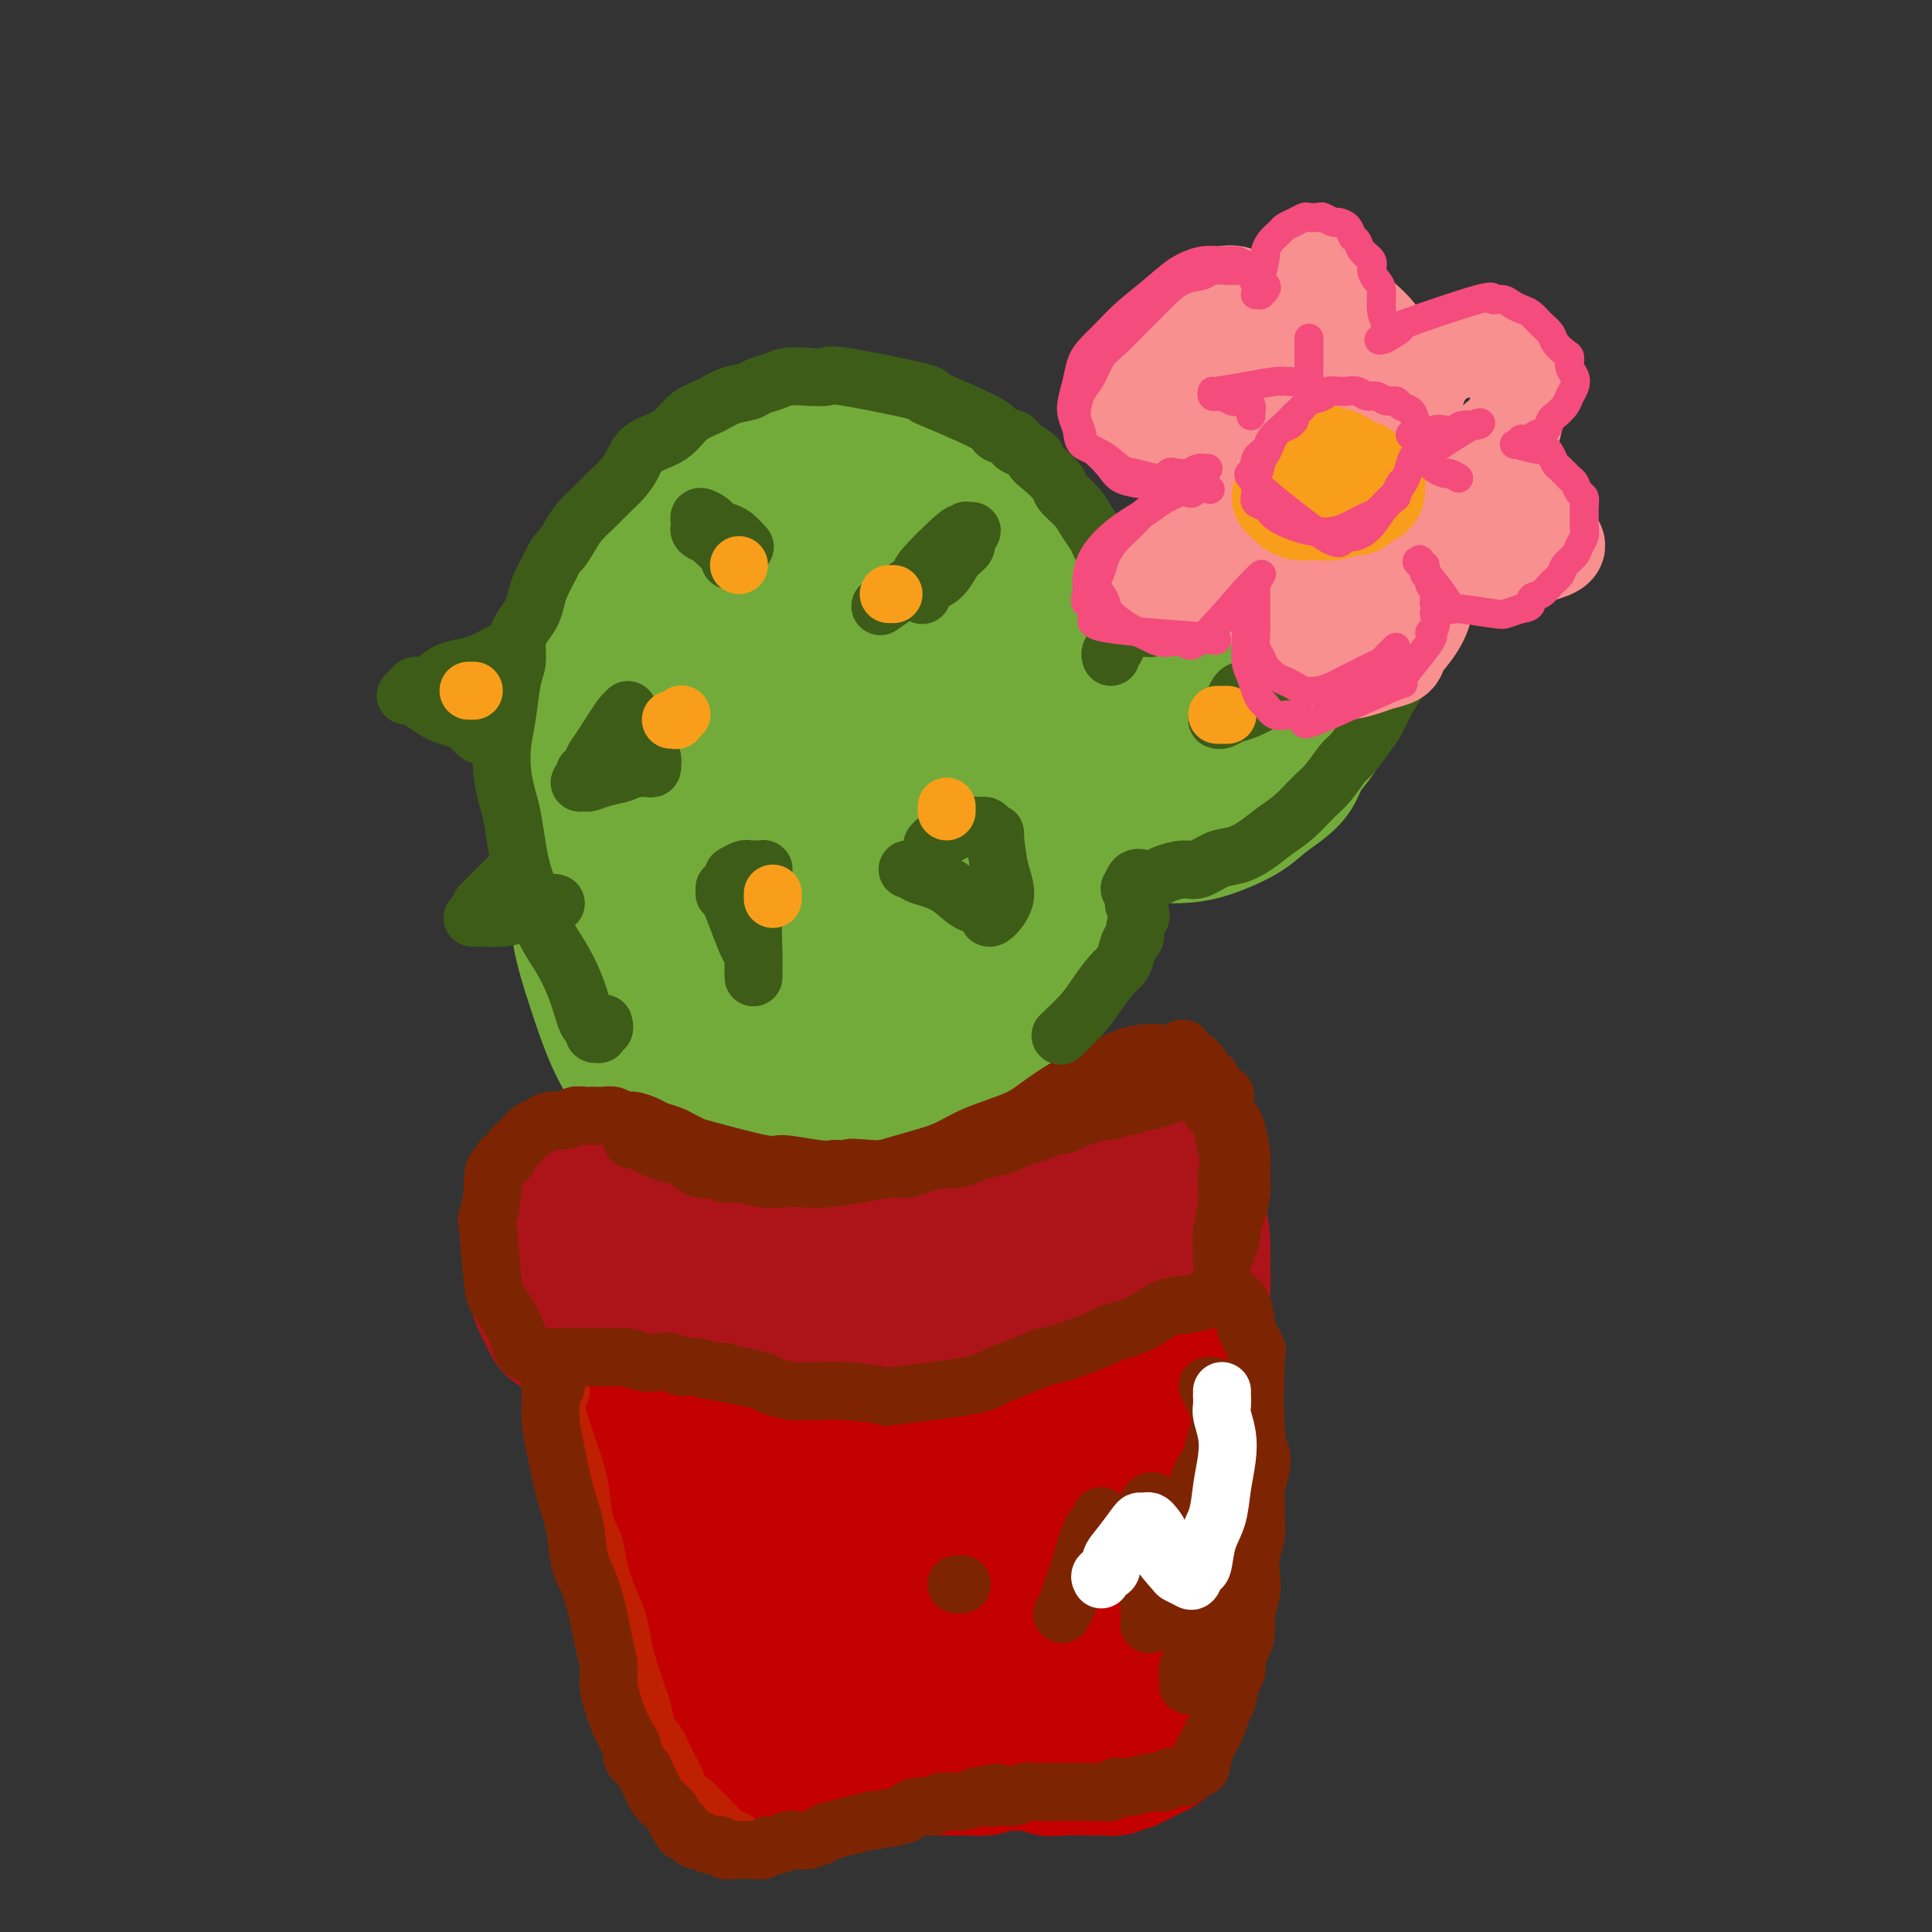 <svg viewBox='0 0 400 400' version='1.1' xmlns='http://www.w3.org/2000/svg' xmlns:xlink='http://www.w3.org/1999/xlink'><rect x="0" y="0" width="400" height="400" fill="#333333" stroke="none"/><g fill='none' stroke='#AD1419' stroke-width='28' stroke-linecap='round' stroke-linejoin='round'><path d='M114,250c-0.452,-0.009 -0.905,-0.018 -1,0c-0.095,0.018 0.167,0.062 0,0c-0.167,-0.062 -0.763,-0.231 -1,0c-0.237,0.231 -0.116,0.862 0,1c0.116,0.138 0.226,-0.217 0,0c-0.226,0.217 -0.790,1.006 -1,2c-0.210,0.994 -0.068,2.191 0,4c0.068,1.809 0.060,4.229 0,6c-0.060,1.771 -0.172,2.894 0,4c0.172,1.106 0.627,2.194 1,3c0.373,0.806 0.662,1.330 1,2c0.338,0.670 0.724,1.486 1,2c0.276,0.514 0.442,0.726 1,1c0.558,0.274 1.507,0.608 2,1c0.493,0.392 0.530,0.840 1,1c0.470,0.160 1.371,0.033 2,0c0.629,-0.033 0.984,0.030 2,0c1.016,-0.030 2.694,-0.151 4,0c1.306,0.151 2.240,0.575 4,1c1.760,0.425 4.346,0.850 6,1c1.654,0.150 2.375,0.025 4,0c1.625,-0.025 4.154,0.050 6,0c1.846,-0.050 3.007,-0.224 5,0c1.993,0.224 4.816,0.844 6,1c1.184,0.156 0.730,-0.154 2,0c1.270,0.154 4.265,0.772 6,1c1.735,0.228 2.210,0.065 3,0c0.790,-0.065 1.895,-0.033 3,0'/><path d='M171,281c9.057,0.709 4.699,-0.019 4,0c-0.699,0.019 2.262,0.786 4,1c1.738,0.214 2.254,-0.124 3,0c0.746,0.124 1.724,0.710 3,1c1.276,0.290 2.851,0.285 4,0c1.149,-0.285 1.871,-0.850 3,-1c1.129,-0.150 2.663,0.114 4,0c1.337,-0.114 2.475,-0.607 4,-1c1.525,-0.393 3.435,-0.687 5,-1c1.565,-0.313 2.784,-0.647 4,-1c1.216,-0.353 2.429,-0.725 4,-1c1.571,-0.275 3.501,-0.451 5,-1c1.499,-0.549 2.569,-1.470 4,-2c1.431,-0.530 3.223,-0.668 5,-1c1.777,-0.332 3.539,-0.857 5,-1c1.461,-0.143 2.622,0.098 4,0c1.378,-0.098 2.972,-0.534 4,-1c1.028,-0.466 1.490,-0.961 2,-1c0.510,-0.039 1.069,0.378 2,0c0.931,-0.378 2.235,-1.552 3,-2c0.765,-0.448 0.990,-0.168 1,0c0.010,0.168 -0.196,0.226 0,0c0.196,-0.226 0.792,-0.737 1,-2c0.208,-1.263 0.027,-3.277 0,-5c-0.027,-1.723 0.099,-3.153 0,-5c-0.099,-1.847 -0.422,-4.109 -1,-6c-0.578,-1.891 -1.412,-3.410 -2,-5c-0.588,-1.590 -0.931,-3.251 -1,-4c-0.069,-0.749 0.135,-0.586 0,-1c-0.135,-0.414 -0.610,-1.404 -1,-2c-0.390,-0.596 -0.695,-0.798 -1,-1'/><path d='M243,238c-1.094,-2.879 -0.828,-0.575 -1,0c-0.172,0.575 -0.782,-0.579 -1,-1c-0.218,-0.421 -0.043,-0.110 -1,0c-0.957,0.110 -3.046,0.017 -5,0c-1.954,-0.017 -3.773,0.040 -6,0c-2.227,-0.040 -4.862,-0.177 -7,0c-2.138,0.177 -3.780,0.667 -6,1c-2.220,0.333 -5.020,0.508 -8,1c-2.980,0.492 -6.140,1.301 -9,2c-2.860,0.699 -5.418,1.287 -8,2c-2.582,0.713 -5.187,1.550 -8,2c-2.813,0.450 -5.835,0.513 -8,1c-2.165,0.487 -3.471,1.399 -5,2c-1.529,0.601 -3.279,0.890 -5,1c-1.721,0.110 -3.414,0.040 -5,0c-1.586,-0.040 -3.065,-0.049 -5,0c-1.935,0.049 -4.324,0.157 -7,0c-2.676,-0.157 -5.637,-0.579 -8,-1c-2.363,-0.421 -4.127,-0.842 -6,-1c-1.873,-0.158 -3.853,-0.055 -5,0c-1.147,0.055 -1.460,0.061 -2,0c-0.540,-0.061 -1.307,-0.189 -2,0c-0.693,0.189 -1.311,0.695 -2,1c-0.689,0.305 -1.448,0.410 -2,1c-0.552,0.590 -0.896,1.665 -1,2c-0.104,0.335 0.033,-0.070 0,0c-0.033,0.070 -0.236,0.617 1,2c1.236,1.383 3.910,3.603 7,6c3.090,2.397 6.597,4.971 10,7c3.403,2.029 6.701,3.515 10,5'/><path d='M148,271c4.802,2.190 6.807,1.666 9,2c2.193,0.334 4.574,1.526 9,1c4.426,-0.526 10.895,-2.771 15,-4c4.105,-1.229 5.844,-1.444 8,-2c2.156,-0.556 4.729,-1.454 7,-2c2.271,-0.546 4.240,-0.739 6,-1c1.760,-0.261 3.311,-0.591 5,-1c1.689,-0.409 3.516,-0.897 5,-1c1.484,-0.103 2.624,0.179 4,0c1.376,-0.179 2.988,-0.817 4,-1c1.012,-0.183 1.423,0.091 2,0c0.577,-0.091 1.320,-0.545 2,-1c0.680,-0.455 1.296,-0.911 2,-1c0.704,-0.089 1.495,0.187 2,0c0.505,-0.187 0.725,-0.839 1,-1c0.275,-0.161 0.606,0.168 1,0c0.394,-0.168 0.853,-0.833 1,-1c0.147,-0.167 -0.016,0.166 0,0c0.016,-0.166 0.212,-0.829 0,-1c-0.212,-0.171 -0.833,0.151 -3,0c-2.167,-0.151 -5.879,-0.773 -10,-1c-4.121,-0.227 -8.651,-0.057 -13,0c-4.349,0.057 -8.517,0.001 -12,0c-3.483,-0.001 -6.282,0.052 -9,0c-2.718,-0.052 -5.355,-0.210 -7,0c-1.645,0.210 -2.296,0.788 -3,1c-0.704,0.212 -1.459,0.057 -2,0c-0.541,-0.057 -0.869,-0.016 -1,0c-0.131,0.016 -0.066,0.008 0,0'/><path d='M171,257c-9.341,-0.221 -2.692,-0.272 1,0c3.692,0.272 4.429,0.869 7,1c2.571,0.131 6.976,-0.203 11,0c4.024,0.203 7.667,0.944 11,1c3.333,0.056 6.357,-0.573 10,-1c3.643,-0.427 7.904,-0.654 10,-1c2.096,-0.346 2.027,-0.813 2,-1c-0.027,-0.187 -0.014,-0.093 0,0'/></g>
<g fill='none' stroke='#C30101' stroke-width='28' stroke-linecap='round' stroke-linejoin='round'><path d='M127,298c0.467,-0.019 0.933,-0.039 1,0c0.067,0.039 -0.267,0.136 0,1c0.267,0.864 1.135,2.494 2,5c0.865,2.506 1.726,5.889 3,9c1.274,3.111 2.960,5.951 4,9c1.040,3.049 1.434,6.307 2,9c0.566,2.693 1.303,4.820 2,7c0.697,2.180 1.352,4.415 2,7c0.648,2.585 1.287,5.522 2,8c0.713,2.478 1.500,4.496 2,6c0.500,1.504 0.715,2.492 1,3c0.285,0.508 0.641,0.536 1,1c0.359,0.464 0.720,1.365 1,2c0.280,0.635 0.478,1.004 1,1c0.522,-0.004 1.367,-0.379 3,0c1.633,0.379 4.052,1.514 7,2c2.948,0.486 6.423,0.323 9,0c2.577,-0.323 4.257,-0.804 6,-1c1.743,-0.196 3.551,-0.105 5,0c1.449,0.105 2.541,0.225 4,0c1.459,-0.225 3.286,-0.796 5,-1c1.714,-0.204 3.317,-0.041 5,0c1.683,0.041 3.448,-0.042 5,0c1.552,0.042 2.890,0.207 4,0c1.110,-0.207 1.991,-0.787 3,-1c1.009,-0.213 2.145,-0.061 3,0c0.855,0.061 1.427,0.030 2,0'/><path d='M212,365c8.834,-0.238 5.418,0.668 5,1c-0.418,0.332 2.163,0.090 4,0c1.837,-0.090 2.930,-0.028 4,0c1.070,0.028 2.118,0.023 3,0c0.882,-0.023 1.598,-0.063 2,0c0.402,0.063 0.489,0.228 1,0c0.511,-0.228 1.446,-0.850 2,-1c0.554,-0.150 0.726,0.171 1,0c0.274,-0.171 0.651,-0.834 1,-1c0.349,-0.166 0.672,0.167 1,0c0.328,-0.167 0.661,-0.832 1,-1c0.339,-0.168 0.682,0.162 1,0c0.318,-0.162 0.609,-0.817 1,-1c0.391,-0.183 0.881,0.106 1,0c0.119,-0.106 -0.134,-0.606 0,-1c0.134,-0.394 0.657,-0.683 1,-1c0.343,-0.317 0.508,-0.661 1,-2c0.492,-1.339 1.311,-3.672 2,-5c0.689,-1.328 1.246,-1.652 2,-5c0.754,-3.348 1.704,-9.720 2,-13c0.296,-3.280 -0.060,-3.467 0,-4c0.060,-0.533 0.538,-1.411 1,-3c0.462,-1.589 0.909,-3.888 1,-6c0.091,-2.112 -0.176,-4.036 0,-6c0.176,-1.964 0.793,-3.968 1,-6c0.207,-2.032 0.003,-4.092 0,-6c-0.003,-1.908 0.195,-3.663 0,-5c-0.195,-1.337 -0.784,-2.255 -1,-3c-0.216,-0.745 -0.058,-1.316 0,-2c0.058,-0.684 0.017,-1.481 0,-2c-0.017,-0.519 -0.008,-0.759 0,-1'/><path d='M250,291c-0.012,-5.189 -0.041,-2.661 0,-2c0.041,0.661 0.151,-0.546 0,-1c-0.151,-0.454 -0.563,-0.156 -1,0c-0.437,0.156 -0.900,0.170 -1,0c-0.100,-0.170 0.162,-0.524 -1,0c-1.162,0.524 -3.749,1.927 -6,3c-2.251,1.073 -4.166,1.818 -7,3c-2.834,1.182 -6.588,2.803 -10,4c-3.412,1.197 -6.483,1.971 -9,3c-2.517,1.029 -4.481,2.314 -7,3c-2.519,0.686 -5.592,0.773 -8,1c-2.408,0.227 -4.152,0.593 -6,1c-1.848,0.407 -3.801,0.856 -6,1c-2.199,0.144 -4.644,-0.017 -7,0c-2.356,0.017 -4.624,0.213 -7,0c-2.376,-0.213 -4.861,-0.835 -7,-1c-2.139,-0.165 -3.931,0.128 -6,0c-2.069,-0.128 -4.414,-0.675 -6,-1c-1.586,-0.325 -2.414,-0.426 -4,-1c-1.586,-0.574 -3.930,-1.622 -5,-2c-1.070,-0.378 -0.867,-0.087 -1,0c-0.133,0.087 -0.601,-0.028 -1,0c-0.399,0.028 -0.727,0.201 -1,0c-0.273,-0.201 -0.490,-0.775 0,0c0.490,0.775 1.687,2.897 3,6c1.313,3.103 2.741,7.185 4,11c1.259,3.815 2.348,7.363 4,10c1.652,2.637 3.868,4.364 5,6c1.132,1.636 1.181,3.182 3,5c1.819,1.818 5.410,3.909 9,6'/><path d='M171,346c4.628,3.477 7.700,3.671 11,4c3.300,0.329 6.830,0.794 10,1c3.170,0.206 5.980,0.154 8,0c2.020,-0.154 3.249,-0.408 5,-1c1.751,-0.592 4.024,-1.520 5,-2c0.976,-0.480 0.654,-0.512 1,-1c0.346,-0.488 1.361,-1.431 2,-2c0.639,-0.569 0.901,-0.764 1,-1c0.099,-0.236 0.033,-0.514 0,-1c-0.033,-0.486 -0.035,-1.179 -1,-2c-0.965,-0.821 -2.894,-1.771 -6,-3c-3.106,-1.229 -7.390,-2.736 -12,-4c-4.610,-1.264 -9.546,-2.285 -14,-3c-4.454,-0.715 -8.427,-1.125 -12,-1c-3.573,0.125 -6.744,0.787 -8,1c-1.256,0.213 -0.595,-0.021 -1,0c-0.405,0.021 -1.876,0.297 -2,1c-0.124,0.703 1.100,1.832 0,2c-1.100,0.168 -4.525,-0.626 2,2c6.525,2.626 22.999,8.673 30,11c7.001,2.327 4.529,0.936 6,0c1.471,-0.936 6.886,-1.415 11,-2c4.114,-0.585 6.929,-1.276 9,-2c2.071,-0.724 3.400,-1.481 4,-2c0.600,-0.519 0.472,-0.800 1,-2c0.528,-1.200 1.713,-3.319 2,-4c0.287,-0.681 -0.325,0.075 0,0c0.325,-0.075 1.588,-0.982 -2,-4c-3.588,-3.018 -12.025,-8.148 -18,-11c-5.975,-2.852 -9.487,-3.426 -13,-4'/><path d='M190,316c-7.052,-2.551 -9.181,-1.429 -11,-1c-1.819,0.429 -3.329,0.165 -4,0c-0.671,-0.165 -0.502,-0.231 -1,0c-0.498,0.231 -1.664,0.761 -2,1c-0.336,0.239 0.157,0.189 0,0c-0.157,-0.189 -0.965,-0.518 1,1c1.965,1.518 6.702,4.881 11,8c4.298,3.119 8.157,5.994 11,8c2.843,2.006 4.671,3.145 7,4c2.329,0.855 5.161,1.427 7,2c1.839,0.573 2.686,1.146 4,1c1.314,-0.146 3.094,-1.011 5,-2c1.906,-0.989 3.939,-2.102 7,-4c3.061,-1.898 7.148,-4.582 9,-6c1.852,-1.418 1.467,-1.571 2,-2c0.533,-0.429 1.985,-1.134 3,-2c1.015,-0.866 1.592,-1.892 2,-3c0.408,-1.108 0.646,-2.296 1,-3c0.354,-0.704 0.823,-0.923 1,-2c0.177,-1.077 0.060,-3.011 0,-4c-0.060,-0.989 -0.063,-1.032 0,-1c0.063,0.032 0.193,0.140 0,0c-0.193,-0.140 -0.708,-0.527 -1,-1c-0.292,-0.473 -0.360,-1.033 -1,-1c-0.640,0.033 -1.852,0.660 -3,1c-1.148,0.340 -2.233,0.392 -4,3c-1.767,2.608 -4.216,7.771 -6,12c-1.784,4.229 -2.903,7.523 -4,11c-1.097,3.477 -2.170,7.136 -3,10c-0.830,2.864 -1.415,4.932 -2,7'/><path d='M219,353c-2.264,6.823 -0.425,3.880 0,3c0.425,-0.880 -0.564,0.304 -1,1c-0.436,0.696 -0.318,0.903 0,1c0.318,0.097 0.836,0.082 1,0c0.164,-0.082 -0.027,-0.232 1,-2c1.027,-1.768 3.272,-5.154 5,-8c1.728,-2.846 2.939,-5.150 4,-8c1.061,-2.850 1.973,-6.244 3,-9c1.027,-2.756 2.170,-4.874 3,-7c0.830,-2.126 1.347,-4.261 2,-6c0.653,-1.739 1.443,-3.082 2,-4c0.557,-0.918 0.881,-1.412 1,-2c0.119,-0.588 0.032,-1.272 0,-2c-0.032,-0.728 -0.009,-1.500 0,-2c0.009,-0.500 0.002,-0.726 0,-1c-0.002,-0.274 -0.001,-0.595 0,-1c0.001,-0.405 0.001,-0.893 0,-1c-0.001,-0.107 -0.003,0.169 0,0c0.003,-0.169 0.013,-0.783 0,-1c-0.013,-0.217 -0.048,-0.038 0,0c0.048,0.038 0.178,-0.064 0,0c-0.178,0.064 -0.666,0.293 -2,1c-1.334,0.707 -3.514,1.891 -5,3c-1.486,1.109 -2.278,2.143 -3,3c-0.722,0.857 -1.375,1.537 -2,2c-0.625,0.463 -1.223,0.710 -2,1c-0.777,0.290 -1.734,0.624 -2,1c-0.266,0.376 0.159,0.793 0,1c-0.159,0.207 -0.903,0.202 -1,0c-0.097,-0.202 0.451,-0.601 1,-1'/><path d='M224,315c-2.520,1.523 -0.819,-0.170 0,-1c0.819,-0.830 0.755,-0.798 1,-1c0.245,-0.202 0.798,-0.640 1,-1c0.202,-0.360 0.054,-0.643 0,-1c-0.054,-0.357 -0.015,-0.789 0,-1c0.015,-0.211 0.004,-0.201 0,0c-0.004,0.201 -0.001,0.593 0,1c0.001,0.407 0.000,0.831 0,1c-0.000,0.169 -0.000,0.085 0,0'/></g>
<g fill='none' stroke='#73AB3A' stroke-width='28' stroke-linecap='round' stroke-linejoin='round'><path d='M138,227c-0.033,0.001 -0.065,0.001 0,0c0.065,-0.001 0.229,-0.004 0,0c-0.229,0.004 -0.849,0.016 -1,0c-0.151,-0.016 0.167,-0.060 0,0c-0.167,0.060 -0.818,0.223 -1,0c-0.182,-0.223 0.104,-0.833 0,-1c-0.104,-0.167 -0.600,0.109 -1,0c-0.400,-0.109 -0.704,-0.604 -1,-1c-0.296,-0.396 -0.584,-0.692 -1,-1c-0.416,-0.308 -0.962,-0.629 -2,-2c-1.038,-1.371 -2.569,-3.793 -4,-7c-1.431,-3.207 -2.762,-7.199 -4,-11c-1.238,-3.801 -2.385,-7.411 -3,-11c-0.615,-3.589 -0.700,-7.157 -1,-10c-0.300,-2.843 -0.816,-4.962 -1,-7c-0.184,-2.038 -0.036,-3.997 0,-6c0.036,-2.003 -0.040,-4.050 0,-6c0.040,-1.950 0.196,-3.802 0,-6c-0.196,-2.198 -0.743,-4.742 -1,-7c-0.257,-2.258 -0.225,-4.231 0,-6c0.225,-1.769 0.644,-3.334 1,-5c0.356,-1.666 0.648,-3.433 1,-5c0.352,-1.567 0.765,-2.936 1,-4c0.235,-1.064 0.293,-1.825 1,-3c0.707,-1.175 2.062,-2.765 3,-4c0.938,-1.235 1.459,-2.116 2,-3c0.541,-0.884 1.104,-1.773 2,-3c0.896,-1.227 2.127,-2.793 3,-4c0.873,-1.207 1.389,-2.056 2,-3c0.611,-0.944 1.317,-1.984 2,-3c0.683,-1.016 1.341,-2.008 2,-3'/><path d='M137,105c2.950,-4.157 2.325,-3.049 3,-3c0.675,0.049 2.651,-0.959 4,-2c1.349,-1.041 2.070,-2.114 3,-3c0.930,-0.886 2.068,-1.586 3,-2c0.932,-0.414 1.659,-0.543 3,-1c1.341,-0.457 3.296,-1.244 6,-2c2.704,-0.756 6.156,-1.483 9,-2c2.844,-0.517 5.081,-0.826 7,-1c1.919,-0.174 3.520,-0.215 5,0c1.480,0.215 2.839,0.686 4,1c1.161,0.314 2.123,0.469 3,1c0.877,0.531 1.669,1.436 3,2c1.331,0.564 3.199,0.786 5,2c1.801,1.214 3.533,3.419 5,5c1.467,1.581 2.667,2.538 4,4c1.333,1.462 2.797,3.429 4,5c1.203,1.571 2.146,2.745 3,4c0.854,1.255 1.621,2.589 2,3c0.379,0.411 0.370,-0.103 2,4c1.630,4.103 4.898,12.823 6,16c1.102,3.177 0.036,0.812 1,4c0.964,3.188 3.957,11.930 5,16c1.043,4.070 0.135,3.466 0,4c-0.135,0.534 0.502,2.204 0,6c-0.502,3.796 -2.145,9.719 -3,13c-0.855,3.281 -0.923,3.922 -1,4c-0.077,0.078 -0.165,-0.406 -1,2c-0.835,2.406 -2.418,7.703 -4,13'/><path d='M218,198c-1.628,7.485 -1.198,5.199 -2,6c-0.802,0.801 -2.834,4.691 -4,7c-1.166,2.309 -1.464,3.039 -2,4c-0.536,0.961 -1.311,2.152 -2,3c-0.689,0.848 -1.294,1.351 -2,2c-0.706,0.649 -1.513,1.443 -2,2c-0.487,0.557 -0.653,0.878 -1,1c-0.347,0.122 -0.874,0.044 -1,0c-0.126,-0.044 0.149,-0.055 0,0c-0.149,0.055 -0.723,0.175 -1,0c-0.277,-0.175 -0.256,-0.646 0,-2c0.256,-1.354 0.748,-3.592 1,-7c0.252,-3.408 0.263,-7.985 0,-13c-0.263,-5.015 -0.802,-10.466 -1,-16c-0.198,-5.534 -0.056,-11.150 0,-16c0.056,-4.850 0.025,-8.933 0,-13c-0.025,-4.067 -0.045,-8.117 0,-11c0.045,-2.883 0.154,-4.600 0,-6c-0.154,-1.400 -0.573,-2.482 -1,-4c-0.427,-1.518 -0.863,-3.470 -2,-5c-1.137,-1.530 -2.977,-2.636 -4,-4c-1.023,-1.364 -1.230,-2.985 -6,-6c-4.770,-3.015 -14.103,-7.422 -18,-9c-3.897,-1.578 -2.358,-0.326 -4,0c-1.642,0.326 -6.465,-0.272 -9,0c-2.535,0.272 -2.781,1.415 -4,2c-1.219,0.585 -3.409,0.610 -7,4c-3.591,3.390 -8.582,10.143 -11,14c-2.418,3.857 -2.262,4.816 -3,8c-0.738,3.184 -2.369,8.592 -4,14'/><path d='M128,153c-1.800,8.137 -2.801,17.480 -3,22c-0.199,4.520 0.403,4.216 1,7c0.597,2.784 1.187,8.656 2,13c0.813,4.344 1.848,7.160 3,10c1.152,2.840 2.419,5.704 4,8c1.581,2.296 3.475,4.025 6,6c2.525,1.975 5.683,4.195 9,6c3.317,1.805 6.795,3.196 10,4c3.205,0.804 6.137,1.023 9,1c2.863,-0.023 5.657,-0.286 8,-1c2.343,-0.714 4.235,-1.877 6,-3c1.765,-1.123 3.402,-2.206 5,-5c1.598,-2.794 3.155,-7.300 4,-11c0.845,-3.700 0.977,-6.595 1,-11c0.023,-4.405 -0.062,-10.319 -1,-16c-0.938,-5.681 -2.728,-11.130 -4,-17c-1.272,-5.870 -2.027,-12.163 -3,-17c-0.973,-4.837 -2.166,-8.219 -3,-11c-0.834,-2.781 -1.309,-4.961 -2,-6c-0.691,-1.039 -1.599,-0.936 -1,-1c0.599,-0.064 2.703,-0.293 -1,-1c-3.703,-0.707 -13.214,-1.891 -17,-2c-3.786,-0.109 -1.849,0.856 -3,2c-1.151,1.144 -5.392,2.468 -9,6c-3.608,3.532 -6.583,9.271 -8,15c-1.417,5.729 -1.278,11.447 -1,18c0.278,6.553 0.693,13.942 2,20c1.307,6.058 3.506,10.785 5,15c1.494,4.215 2.284,7.919 3,10c0.716,2.081 1.358,2.541 2,3'/><path d='M152,217c2.292,4.750 3.021,2.626 4,2c0.979,-0.626 2.206,0.245 4,0c1.794,-0.245 4.153,-1.607 7,-4c2.847,-2.393 6.180,-5.816 9,-10c2.820,-4.184 5.128,-9.127 7,-14c1.872,-4.873 3.310,-9.675 4,-15c0.690,-5.325 0.632,-11.172 0,-17c-0.632,-5.828 -1.839,-11.638 -3,-16c-1.161,-4.362 -2.277,-7.278 -3,-9c-0.723,-1.722 -1.053,-2.252 -2,-3c-0.947,-0.748 -2.512,-1.716 -4,-2c-1.488,-0.284 -2.898,0.116 -4,0c-1.102,-0.116 -1.897,-0.747 -4,2c-2.103,2.747 -5.513,8.872 -8,15c-2.487,6.128 -4.052,12.258 -5,19c-0.948,6.742 -1.278,14.095 -1,20c0.278,5.905 1.163,10.362 2,14c0.837,3.638 1.625,6.456 2,8c0.375,1.544 0.338,1.813 2,2c1.662,0.187 5.023,0.291 7,2c1.977,1.709 2.570,5.022 6,-5c3.430,-10.022 9.696,-33.379 12,-43c2.304,-9.621 0.647,-5.507 -1,-8c-1.647,-2.493 -3.282,-11.594 -4,-15c-0.718,-3.406 -0.518,-1.118 -1,-1c-0.482,0.118 -1.646,-1.935 -3,-3c-1.354,-1.065 -2.899,-1.141 -5,0c-2.101,1.141 -4.758,3.500 -7,8c-2.242,4.500 -4.069,11.143 -5,17c-0.931,5.857 -0.965,10.929 -1,16'/><path d='M157,177c-0.560,7.605 1.040,10.118 2,12c0.960,1.882 1.281,3.133 3,5c1.719,1.867 4.835,4.351 8,5c3.165,0.649 6.380,-0.536 9,-2c2.620,-1.464 4.645,-3.208 7,-7c2.355,-3.792 5.040,-9.634 7,-14c1.960,-4.366 3.195,-7.258 4,-10c0.805,-2.742 1.178,-5.335 1,-7c-0.178,-1.665 -0.909,-2.400 -1,-3c-0.091,-0.600 0.458,-1.063 -1,-2c-1.458,-0.937 -4.923,-2.348 -8,-3c-3.077,-0.652 -5.765,-0.544 -8,0c-2.235,0.544 -4.017,1.526 -5,2c-0.983,0.474 -1.168,0.441 -2,1c-0.832,0.559 -2.310,1.710 -3,4c-0.690,2.290 -0.592,5.719 0,9c0.592,3.281 1.679,6.414 3,9c1.321,2.586 2.875,4.626 5,6c2.125,1.374 4.820,2.083 6,4c1.180,1.917 0.844,5.041 6,2c5.156,-3.041 15.805,-12.246 20,-16c4.195,-3.754 1.937,-2.056 3,-4c1.063,-1.944 5.448,-7.529 8,-11c2.552,-3.471 3.272,-4.829 4,-6c0.728,-1.171 1.463,-2.156 2,-3c0.537,-0.844 0.876,-1.546 1,-2c0.124,-0.454 0.033,-0.661 0,-1c-0.033,-0.339 -0.010,-0.811 0,-1c0.010,-0.189 0.005,-0.094 0,0'/><path d='M228,144c2.573,-4.189 0.006,-0.660 -1,1c-1.006,1.660 -0.452,1.453 -1,2c-0.548,0.547 -2.199,1.848 -3,3c-0.801,1.152 -0.751,2.156 -1,3c-0.249,0.844 -0.795,1.529 -1,2c-0.205,0.471 -0.069,0.729 0,1c0.069,0.271 0.070,0.554 0,1c-0.070,0.446 -0.211,1.054 0,1c0.211,-0.054 0.773,-0.768 1,-1c0.227,-0.232 0.118,0.020 1,-1c0.882,-1.020 2.754,-3.312 4,-5c1.246,-1.688 1.866,-2.773 3,-4c1.134,-1.227 2.783,-2.597 4,-4c1.217,-1.403 2.002,-2.841 3,-4c0.998,-1.159 2.209,-2.040 3,-3c0.791,-0.960 1.161,-1.999 2,-3c0.839,-1.001 2.148,-1.964 3,-3c0.852,-1.036 1.248,-2.143 2,-3c0.752,-0.857 1.859,-1.462 2,-2c0.141,-0.538 -0.684,-1.009 1,-3c1.684,-1.991 5.878,-5.502 8,-7c2.122,-1.498 2.171,-0.983 2,-1c-0.171,-0.017 -0.563,-0.565 0,-1c0.563,-0.435 2.080,-0.756 3,-1c0.920,-0.244 1.244,-0.411 2,0c0.756,0.411 1.945,1.399 3,2c1.055,0.601 1.976,0.816 3,2c1.024,1.184 2.150,3.338 3,5c0.850,1.662 1.425,2.831 2,4'/><path d='M276,125c1.217,2.185 1.761,3.147 2,5c0.239,1.853 0.173,4.595 0,6c-0.173,1.405 -0.454,1.471 -1,3c-0.546,1.529 -1.355,4.520 -2,7c-0.645,2.480 -1.124,4.449 -2,6c-0.876,1.551 -2.149,2.683 -3,4c-0.851,1.317 -1.279,2.818 -2,4c-0.721,1.182 -1.734,2.044 -3,3c-1.266,0.956 -2.785,2.007 -4,3c-1.215,0.993 -2.128,1.927 -4,3c-1.872,1.073 -4.704,2.283 -7,3c-2.296,0.717 -4.054,0.939 -6,1c-1.946,0.061 -4.078,-0.040 -6,0c-1.922,0.040 -3.633,0.222 -5,0c-1.367,-0.222 -2.391,-0.848 -3,-1c-0.609,-0.152 -0.805,0.171 -1,0c-0.195,-0.171 -0.390,-0.834 -1,-1c-0.610,-0.166 -1.636,0.166 -2,0c-0.364,-0.166 -0.067,-0.830 0,-1c0.067,-0.170 -0.098,0.154 0,0c0.098,-0.154 0.458,-0.785 1,-1c0.542,-0.215 1.264,-0.015 3,-1c1.736,-0.985 4.484,-3.156 7,-5c2.516,-1.844 4.798,-3.362 7,-5c2.202,-1.638 4.322,-3.395 6,-5c1.678,-1.605 2.914,-3.059 5,-6c2.086,-2.941 5.023,-7.369 6,-9c0.977,-1.631 -0.007,-0.466 0,-1c0.007,-0.534 1.003,-2.767 2,-5'/><path d='M263,132c2.011,-3.428 0.539,-1.497 0,-1c-0.539,0.497 -0.145,-0.441 0,-1c0.145,-0.559 0.039,-0.738 0,-1c-0.039,-0.262 -0.013,-0.606 0,-1c0.013,-0.394 0.013,-0.839 0,-1c-0.013,-0.161 -0.039,-0.040 0,0c0.039,0.040 0.145,-0.003 0,0c-0.145,0.003 -0.539,0.050 -2,2c-1.461,1.950 -3.989,5.803 -6,9c-2.011,3.197 -3.506,5.736 -5,8c-1.494,2.264 -2.989,4.251 -4,6c-1.011,1.749 -1.539,3.259 -2,4c-0.461,0.741 -0.854,0.713 -1,1c-0.146,0.287 -0.046,0.890 0,1c0.046,0.110 0.037,-0.272 0,0c-0.037,0.272 -0.103,1.196 1,0c1.103,-1.196 3.375,-4.514 5,-7c1.625,-2.486 2.603,-4.141 4,-6c1.397,-1.859 3.211,-3.924 4,-5c0.789,-1.076 0.552,-1.165 1,-2c0.448,-0.835 1.582,-2.417 2,-3c0.418,-0.583 0.119,-0.167 0,0c-0.119,0.167 -0.060,0.083 0,0'/></g>
<g fill='none' stroke='#BF2001' stroke-width='12' stroke-linecap='round' stroke-linejoin='round'><path d='M116,288c0.115,0.020 0.229,0.040 0,0c-0.229,-0.040 -0.802,-0.141 -1,0c-0.198,0.141 -0.022,0.524 0,1c0.022,0.476 -0.111,1.046 0,2c0.111,0.954 0.468,2.291 1,4c0.532,1.709 1.241,3.788 2,6c0.759,2.212 1.568,4.555 2,7c0.432,2.445 0.487,4.992 1,7c0.513,2.008 1.485,3.478 2,5c0.515,1.522 0.572,3.096 1,5c0.428,1.904 1.228,4.137 2,6c0.772,1.863 1.516,3.356 2,5c0.484,1.644 0.707,3.440 1,5c0.293,1.560 0.655,2.886 1,4c0.345,1.114 0.674,2.017 1,3c0.326,0.983 0.651,2.045 1,3c0.349,0.955 0.724,1.803 1,3c0.276,1.197 0.455,2.743 1,4c0.545,1.257 1.456,2.225 2,3c0.544,0.775 0.720,1.358 1,2c0.280,0.642 0.666,1.341 1,2c0.334,0.659 0.618,1.276 1,2c0.382,0.724 0.862,1.556 1,2c0.138,0.444 -0.065,0.500 0,1c0.065,0.500 0.399,1.443 1,2c0.601,0.557 1.470,0.727 2,1c0.530,0.273 0.723,0.649 1,1c0.277,0.351 0.639,0.675 1,1'/><path d='M145,375c1.880,2.808 1.081,1.330 1,1c-0.081,-0.330 0.557,0.490 1,1c0.443,0.510 0.692,0.711 1,1c0.308,0.289 0.675,0.666 1,1c0.325,0.334 0.609,0.624 1,1c0.391,0.376 0.889,0.836 1,1c0.111,0.164 -0.166,0.030 0,0c0.166,-0.030 0.777,0.043 1,0c0.223,-0.043 0.060,-0.204 0,0c-0.060,0.204 -0.017,0.773 0,1c0.017,0.227 0.009,0.114 0,0'/></g>
<g fill='none' stroke='#7D2502' stroke-width='12' stroke-linecap='round' stroke-linejoin='round'><path d='M115,287c-0.030,0.002 -0.061,0.003 0,0c0.061,-0.003 0.212,-0.011 0,0c-0.212,0.011 -0.789,0.042 -1,0c-0.211,-0.042 -0.057,-0.158 0,0c0.057,0.158 0.018,0.589 0,1c-0.018,0.411 -0.013,0.800 0,1c0.013,0.200 0.035,0.210 0,1c-0.035,0.790 -0.126,2.360 0,4c0.126,1.640 0.470,3.348 1,6c0.530,2.652 1.245,6.246 2,9c0.755,2.754 1.550,4.668 2,7c0.450,2.332 0.555,5.082 1,7c0.445,1.918 1.229,3.005 2,5c0.771,1.995 1.530,4.898 2,7c0.470,2.102 0.650,3.404 1,5c0.350,1.596 0.871,3.485 1,5c0.129,1.515 -0.133,2.657 0,4c0.133,1.343 0.661,2.888 1,4c0.339,1.112 0.490,1.793 1,3c0.510,1.207 1.379,2.942 2,4c0.621,1.058 0.993,1.438 1,2c0.007,0.562 -0.350,1.305 0,2c0.350,0.695 1.407,1.342 2,2c0.593,0.658 0.722,1.327 1,2c0.278,0.673 0.704,1.349 1,2c0.296,0.651 0.461,1.278 1,2c0.539,0.722 1.453,1.541 2,2c0.547,0.459 0.728,0.560 1,1c0.272,0.440 0.636,1.220 1,2'/><path d='M140,377c2.190,3.890 1.163,1.616 1,1c-0.163,-0.616 0.536,0.428 1,1c0.464,0.572 0.692,0.674 1,1c0.308,0.326 0.698,0.876 1,1c0.302,0.124 0.518,-0.177 1,0c0.482,0.177 1.231,0.832 2,1c0.769,0.168 1.557,-0.151 2,0c0.443,0.151 0.542,0.774 1,1c0.458,0.226 1.274,0.057 2,0c0.726,-0.057 1.363,-0.000 2,0c0.637,0.000 1.273,-0.056 2,0c0.727,0.056 1.546,0.225 2,0c0.454,-0.225 0.543,-0.844 1,-1c0.457,-0.156 1.283,0.151 2,0c0.717,-0.151 1.326,-0.760 2,-1c0.674,-0.240 1.414,-0.111 2,0c0.586,0.111 1.020,0.202 2,0c0.980,-0.202 2.508,-0.698 3,-1c0.492,-0.302 -0.052,-0.409 2,-1c2.052,-0.591 6.698,-1.665 8,-2c1.302,-0.335 -0.741,0.069 0,0c0.741,-0.069 4.266,-0.611 6,-1c1.734,-0.389 1.679,-0.625 2,-1c0.321,-0.375 1.020,-0.888 2,-1c0.980,-0.112 2.242,0.176 3,0c0.758,-0.176 1.012,-0.817 2,-1c0.988,-0.183 2.711,0.090 4,0c1.289,-0.090 2.145,-0.545 3,-1'/><path d='M202,372c7.407,-1.697 3.924,-0.441 3,0c-0.924,0.441 0.711,0.066 2,0c1.289,-0.066 2.232,0.179 3,0c0.768,-0.179 1.361,-0.780 2,-1c0.639,-0.220 1.323,-0.059 2,0c0.677,0.059 1.346,0.016 2,0c0.654,-0.016 1.293,-0.004 2,0c0.707,0.004 1.484,0.001 2,0c0.516,-0.001 0.772,-0.000 1,0c0.228,0.000 0.427,-0.000 1,0c0.573,0.000 1.519,0.001 2,0c0.481,-0.001 0.496,-0.004 1,0c0.504,0.004 1.497,0.015 2,0c0.503,-0.015 0.517,-0.057 1,0c0.483,0.057 1.436,0.212 2,0c0.564,-0.212 0.740,-0.793 1,-1c0.260,-0.207 0.605,-0.041 1,0c0.395,0.041 0.841,-0.042 1,0c0.159,0.042 0.032,0.208 1,0c0.968,-0.208 3.033,-0.792 4,-1c0.967,-0.208 0.836,-0.042 1,0c0.164,0.042 0.621,-0.042 1,0c0.379,0.042 0.679,0.208 1,0c0.321,-0.208 0.663,-0.791 1,-1c0.337,-0.209 0.668,-0.045 1,0c0.332,0.045 0.666,-0.029 1,0c0.334,0.029 0.667,0.162 1,0c0.333,-0.162 0.667,-0.618 1,-1c0.333,-0.382 0.667,-0.691 1,-1'/><path d='M247,366c2.792,-0.662 1.273,0.184 1,0c-0.273,-0.184 0.700,-1.399 1,-2c0.300,-0.601 -0.074,-0.588 0,-1c0.074,-0.412 0.597,-1.249 1,-2c0.403,-0.751 0.685,-1.416 1,-2c0.315,-0.584 0.663,-1.087 1,-2c0.337,-0.913 0.664,-2.236 1,-3c0.336,-0.764 0.681,-0.970 1,-2c0.319,-1.030 0.611,-2.883 1,-4c0.389,-1.117 0.874,-1.498 1,-2c0.126,-0.502 -0.106,-1.123 0,-2c0.106,-0.877 0.551,-2.009 1,-3c0.449,-0.991 0.904,-1.843 1,-3c0.096,-1.157 -0.167,-2.621 0,-4c0.167,-1.379 0.763,-2.675 1,-4c0.237,-1.325 0.116,-2.680 0,-4c-0.116,-1.320 -0.228,-2.607 0,-4c0.228,-1.393 0.797,-2.893 1,-4c0.203,-1.107 0.041,-1.819 0,-3c-0.041,-1.181 0.038,-2.829 0,-4c-0.038,-1.171 -0.193,-1.863 0,-3c0.193,-1.137 0.733,-2.718 1,-4c0.267,-1.282 0.260,-2.267 0,-3c-0.260,-0.733 -0.774,-1.216 -1,-5c-0.226,-3.784 -0.164,-10.870 0,-14c0.164,-3.130 0.429,-2.304 0,-3c-0.429,-0.696 -1.551,-2.913 -2,-4c-0.449,-1.087 -0.224,-1.043 0,-1'/><path d='M258,274c-0.708,-4.813 -0.978,-3.346 -1,-3c-0.022,0.346 0.205,-0.429 0,-1c-0.205,-0.571 -0.842,-0.937 -1,-1c-0.158,-0.063 0.161,0.179 0,0c-0.161,-0.179 -0.804,-0.777 -1,-1c-0.196,-0.223 0.056,-0.070 0,0c-0.056,0.070 -0.419,0.059 -1,0c-0.581,-0.059 -1.380,-0.164 -2,0c-0.620,0.164 -1.061,0.597 -2,1c-0.939,0.403 -2.378,0.774 -4,1c-1.622,0.226 -3.429,0.306 -5,1c-1.571,0.694 -2.908,2.002 -5,3c-2.092,0.998 -4.939,1.685 -6,2c-1.061,0.315 -0.336,0.258 -2,1c-1.664,0.742 -5.718,2.281 -8,3c-2.282,0.719 -2.794,0.617 -4,1c-1.206,0.383 -3.107,1.253 -5,2c-1.893,0.747 -3.776,1.373 -5,2c-1.224,0.627 -1.787,1.254 -6,2c-4.213,0.746 -12.077,1.611 -15,2c-2.923,0.389 -0.906,0.301 -2,0c-1.094,-0.301 -5.298,-0.816 -8,-1c-2.702,-0.184 -3.902,-0.038 -5,0c-1.098,0.038 -2.095,-0.031 -3,0c-0.905,0.031 -1.717,0.163 -3,0c-1.283,-0.163 -3.038,-0.621 -4,-1c-0.962,-0.379 -1.132,-0.680 -2,-1c-0.868,-0.320 -2.434,-0.660 -4,-1'/><path d='M154,285c-5.634,-0.863 -4.219,-1.019 -4,-1c0.219,0.019 -0.759,0.215 -2,0c-1.241,-0.215 -2.744,-0.841 -4,-1c-1.256,-0.159 -2.265,0.150 -3,0c-0.735,-0.150 -1.197,-0.758 -2,-1c-0.803,-0.242 -1.948,-0.117 -3,0c-1.052,0.117 -2.011,0.228 -3,0c-0.989,-0.228 -2.009,-0.793 -3,-1c-0.991,-0.207 -1.952,-0.055 -3,0c-1.048,0.055 -2.181,0.015 -3,0c-0.819,-0.015 -1.323,-0.004 -2,0c-0.677,0.004 -1.529,0.001 -2,0c-0.471,-0.001 -0.563,0.001 -1,0c-0.437,-0.001 -1.220,-0.004 -2,0c-0.780,0.004 -1.557,0.016 -2,0c-0.443,-0.016 -0.553,-0.058 -1,0c-0.447,0.058 -1.232,0.218 -2,0c-0.768,-0.218 -1.518,-0.813 -2,-1c-0.482,-0.187 -0.696,0.035 -1,0c-0.304,-0.035 -0.697,-0.325 -1,-1c-0.303,-0.675 -0.515,-1.734 -1,-3c-0.485,-1.266 -1.241,-2.737 -2,-4c-0.759,-1.263 -1.520,-2.317 -2,-3c-0.480,-0.683 -0.678,-0.995 -1,-4c-0.322,-3.005 -0.767,-8.702 -1,-11c-0.233,-2.298 -0.255,-1.196 0,-2c0.255,-0.804 0.787,-3.516 1,-5c0.213,-1.484 0.106,-1.742 0,-2'/><path d='M102,245c0.179,-3.644 0.625,-2.755 1,-3c0.375,-0.245 0.677,-1.623 1,-2c0.323,-0.377 0.667,0.246 1,0c0.333,-0.246 0.656,-1.361 1,-2c0.344,-0.639 0.710,-0.802 1,-1c0.290,-0.198 0.504,-0.430 1,-1c0.496,-0.570 1.273,-1.477 2,-2c0.727,-0.523 1.402,-0.662 2,-1c0.598,-0.338 1.119,-0.875 2,-1c0.881,-0.125 2.123,0.163 3,0c0.877,-0.163 1.390,-0.777 2,-1c0.610,-0.223 1.319,-0.056 2,0c0.681,0.056 1.336,0.000 2,0c0.664,-0.000 1.337,0.056 2,0c0.663,-0.056 1.317,-0.222 2,0c0.683,0.222 1.394,0.833 2,1c0.606,0.167 1.106,-0.110 2,0c0.894,0.110 2.180,0.607 3,1c0.820,0.393 1.172,0.680 2,1c0.828,0.320 2.131,0.672 3,1c0.869,0.328 1.302,0.633 2,1c0.698,0.367 1.660,0.796 2,1c0.340,0.204 0.058,0.185 3,1c2.942,0.815 9.108,2.466 12,3c2.892,0.534 2.509,-0.049 4,0c1.491,0.049 4.854,0.728 7,1c2.146,0.272 3.073,0.136 4,0'/><path d='M173,242c8.519,1.702 3.815,0.457 3,0c-0.815,-0.457 2.259,-0.125 4,0c1.741,0.125 2.150,0.044 3,0c0.850,-0.044 2.142,-0.049 3,0c0.858,0.049 1.283,0.154 2,0c0.717,-0.154 1.727,-0.566 3,-1c1.273,-0.434 2.810,-0.890 4,-1c1.190,-0.110 2.033,0.125 3,0c0.967,-0.125 2.058,-0.611 3,-1c0.942,-0.389 1.737,-0.681 3,-1c1.263,-0.319 2.996,-0.664 4,-1c1.004,-0.336 1.280,-0.664 2,-1c0.720,-0.336 1.883,-0.682 3,-1c1.117,-0.318 2.189,-0.610 3,-1c0.811,-0.390 1.362,-0.879 2,-1c0.638,-0.121 1.364,0.126 2,0c0.636,-0.126 1.182,-0.626 2,-1c0.818,-0.374 1.910,-0.621 3,-1c1.090,-0.379 2.180,-0.891 3,-1c0.820,-0.109 1.370,0.183 2,0c0.630,-0.183 1.341,-0.841 2,-1c0.659,-0.159 1.265,0.182 2,0c0.735,-0.182 1.598,-0.887 2,-1c0.402,-0.113 0.343,0.365 2,0c1.657,-0.365 5.032,-1.572 6,-2c0.968,-0.428 -0.470,-0.077 0,0c0.470,0.077 2.849,-0.121 4,0c1.151,0.121 1.076,0.560 1,1'/><path d='M249,227c8.234,-1.606 3.319,0.879 2,2c-1.319,1.121 0.957,0.876 2,1c1.043,0.124 0.854,0.616 1,1c0.146,0.384 0.628,0.661 1,1c0.372,0.339 0.633,0.741 1,2c0.367,1.259 0.840,3.377 1,5c0.160,1.623 0.005,2.752 0,4c-0.005,1.248 0.138,2.614 0,4c-0.138,1.386 -0.558,2.791 -1,4c-0.442,1.209 -0.907,2.222 -1,3c-0.093,0.778 0.185,1.321 0,2c-0.185,0.679 -0.834,1.493 -1,2c-0.166,0.507 0.152,0.706 0,1c-0.152,0.294 -0.773,0.683 -1,1c-0.227,0.317 -0.061,0.564 0,1c0.061,0.436 0.015,1.063 0,1c-0.015,-0.063 -0.000,-0.815 0,-1c0.000,-0.185 -0.015,0.196 0,0c0.015,-0.196 0.060,-0.969 0,-2c-0.060,-1.031 -0.224,-2.321 0,-4c0.224,-1.679 0.835,-3.749 1,-6c0.165,-2.251 -0.116,-4.685 0,-6c0.116,-1.315 0.628,-1.512 0,-5c-0.628,-3.488 -2.395,-10.269 -3,-13c-0.605,-2.731 -0.049,-1.412 0,-1c0.049,0.412 -0.410,-0.081 -1,-1c-0.590,-0.919 -1.311,-2.262 -2,-3c-0.689,-0.738 -1.344,-0.869 -2,-1'/><path d='M246,219c-1.464,-3.160 -1.124,-1.561 -2,-1c-0.876,0.561 -2.968,0.082 -5,0c-2.032,-0.082 -4.003,0.232 -6,1c-1.997,0.768 -4.021,1.990 -6,3c-1.979,1.010 -3.914,1.807 -6,3c-2.086,1.193 -4.323,2.780 -6,4c-1.677,1.220 -2.794,2.071 -5,3c-2.206,0.929 -5.500,1.936 -8,3c-2.500,1.064 -4.206,2.184 -6,3c-1.794,0.816 -3.675,1.329 -6,2c-2.325,0.671 -5.094,1.500 -7,2c-1.906,0.500 -2.948,0.671 -5,1c-2.052,0.329 -5.112,0.816 -7,1c-1.888,0.184 -2.603,0.064 -4,0c-1.397,-0.064 -3.476,-0.074 -5,0c-1.524,0.074 -2.494,0.232 -4,0c-1.506,-0.232 -3.547,-0.854 -5,-1c-1.453,-0.146 -2.317,0.182 -3,0c-0.683,-0.182 -1.183,-0.875 -2,-1c-0.817,-0.125 -1.949,0.318 -3,0c-1.051,-0.318 -2.021,-1.395 -3,-2c-0.979,-0.605 -1.969,-0.736 -3,-1c-1.031,-0.264 -2.105,-0.659 -3,-1c-0.895,-0.341 -1.611,-0.627 -2,-1c-0.389,-0.373 -0.451,-0.831 -1,-1c-0.549,-0.169 -1.585,-0.048 -2,0c-0.415,0.048 -0.207,0.024 0,0'/><path d='M250,287c0.417,-0.092 0.833,-0.184 1,0c0.167,0.184 0.083,0.644 0,1c-0.083,0.356 -0.166,0.606 0,1c0.166,0.394 0.581,0.930 1,2c0.419,1.070 0.842,2.673 1,4c0.158,1.327 0.049,2.376 0,4c-0.049,1.624 -0.040,3.821 0,6c0.040,2.179 0.109,4.338 0,7c-0.109,2.662 -0.397,5.825 -1,9c-0.603,3.175 -1.521,6.360 -2,9c-0.479,2.640 -0.521,4.734 -1,7c-0.479,2.266 -1.396,4.703 -2,6c-0.604,1.297 -0.894,1.454 -1,2c-0.106,0.546 -0.026,1.480 0,2c0.026,0.520 -0.000,0.624 0,1c0.000,0.376 0.028,1.024 0,1c-0.028,-0.024 -0.110,-0.720 0,-1c0.110,-0.280 0.412,-0.145 1,-2c0.588,-1.855 1.463,-5.702 2,-9c0.537,-3.298 0.736,-6.049 1,-9c0.264,-2.951 0.592,-6.104 1,-9c0.408,-2.896 0.895,-5.535 1,-8c0.105,-2.465 -0.172,-4.756 0,-6c0.172,-1.244 0.792,-1.441 1,-2c0.208,-0.559 0.004,-1.480 0,-2c-0.004,-0.520 0.191,-0.640 0,-1c-0.191,-0.360 -0.769,-0.960 -1,-1c-0.231,-0.040 -0.116,0.480 0,1'/><path d='M252,300c0.784,-7.180 -0.257,-1.629 -1,1c-0.743,2.629 -1.189,2.336 -2,4c-0.811,1.664 -1.987,5.286 -3,8c-1.013,2.714 -1.864,4.521 -3,7c-1.136,2.479 -2.557,5.630 -3,8c-0.443,2.370 0.092,3.960 0,5c-0.092,1.040 -0.810,1.529 -1,2c-0.190,0.471 0.149,0.923 0,1c-0.149,0.077 -0.786,-0.220 -1,0c-0.214,0.220 -0.005,0.956 0,-1c0.005,-1.956 -0.195,-6.604 0,-10c0.195,-3.396 0.785,-5.540 1,-7c0.215,-1.460 0.054,-2.235 0,-3c-0.054,-0.765 -0.002,-1.521 0,-2c0.002,-0.479 -0.047,-0.681 0,-1c0.047,-0.319 0.188,-0.755 0,-1c-0.188,-0.245 -0.706,-0.299 -1,0c-0.294,0.299 -0.365,0.949 -1,2c-0.635,1.051 -1.834,2.502 -3,4c-1.166,1.498 -2.299,3.045 -3,4c-0.701,0.955 -0.971,1.320 -1,2c-0.029,0.680 0.185,1.675 0,2c-0.185,0.325 -0.767,-0.022 -1,0c-0.233,0.022 -0.118,0.412 0,1c0.118,0.588 0.238,1.374 0,-1c-0.238,-2.374 -0.833,-7.908 -1,-10c-0.167,-2.092 0.095,-0.740 0,0c-0.095,0.740 -0.548,0.870 -1,1'/><path d='M227,316c-1.034,-0.131 -2.119,4.042 -3,7c-0.881,2.958 -1.556,4.701 -2,6c-0.444,1.299 -0.655,2.152 -1,3c-0.345,0.848 -0.824,1.690 -1,2c-0.176,0.310 -0.050,0.089 0,0c0.050,-0.089 0.025,-0.044 0,0'/><path d='M199,328c-0.533,0.000 -1.067,0.000 -1,0c0.067,0.000 0.733,0.000 1,0c0.267,-0.000 0.133,0.000 0,0'/></g>
<g fill='none' stroke='#3D5C18' stroke-width='12' stroke-linecap='round' stroke-linejoin='round'><path d='M125,212c0.008,0.033 0.016,0.065 0,0c-0.016,-0.065 -0.057,-0.228 0,0c0.057,0.228 0.213,0.845 0,1c-0.213,0.155 -0.793,-0.154 -1,0c-0.207,0.154 -0.041,0.770 0,1c0.041,0.230 -0.045,0.073 0,0c0.045,-0.073 0.220,-0.061 0,0c-0.220,0.061 -0.835,0.171 -1,0c-0.165,-0.171 0.118,-0.621 0,-1c-0.118,-0.379 -0.639,-0.685 -1,-1c-0.361,-0.315 -0.561,-0.638 -1,-2c-0.439,-1.362 -1.115,-3.764 -2,-6c-0.885,-2.236 -1.977,-4.308 -3,-6c-1.023,-1.692 -1.976,-3.005 -3,-5c-1.024,-1.995 -2.120,-4.672 -3,-7c-0.880,-2.328 -1.546,-4.308 -2,-6c-0.454,-1.692 -0.697,-3.095 -1,-5c-0.303,-1.905 -0.667,-4.313 -1,-6c-0.333,-1.687 -0.637,-2.654 -1,-4c-0.363,-1.346 -0.787,-3.073 -1,-5c-0.213,-1.927 -0.215,-4.056 0,-6c0.215,-1.944 0.648,-3.703 1,-6c0.352,-2.297 0.623,-5.132 1,-7c0.377,-1.868 0.861,-2.769 1,-4c0.139,-1.231 -0.066,-2.793 0,-4c0.066,-1.207 0.402,-2.058 1,-3c0.598,-0.942 1.459,-1.974 2,-3c0.541,-1.026 0.761,-2.045 1,-3c0.239,-0.955 0.497,-1.844 1,-3c0.503,-1.156 1.252,-2.578 2,-4'/><path d='M114,117c1.437,-3.011 1.528,-2.539 2,-3c0.472,-0.461 1.323,-1.856 2,-3c0.677,-1.144 1.179,-2.038 2,-3c0.821,-0.962 1.961,-1.990 3,-3c1.039,-1.010 1.976,-2.000 3,-3c1.024,-1.000 2.136,-2.010 3,-3c0.864,-0.990 1.479,-1.960 2,-3c0.521,-1.040 0.946,-2.151 2,-3c1.054,-0.849 2.735,-1.435 4,-2c1.265,-0.565 2.114,-1.107 3,-2c0.886,-0.893 1.808,-2.137 3,-3c1.192,-0.863 2.654,-1.344 4,-2c1.346,-0.656 2.575,-1.486 4,-2c1.425,-0.514 3.044,-0.712 4,-1c0.956,-0.288 1.248,-0.665 2,-1c0.752,-0.335 1.964,-0.628 3,-1c1.036,-0.372 1.898,-0.821 3,-1c1.102,-0.179 2.446,-0.086 4,0c1.554,0.086 3.320,0.167 4,0c0.680,-0.167 0.276,-0.581 4,0c3.724,0.581 11.576,2.159 15,3c3.424,0.841 2.421,0.946 2,1c-0.421,0.054 -0.259,0.056 2,1c2.259,0.944 6.614,2.830 9,4c2.386,1.170 2.802,1.623 3,2c0.198,0.377 0.177,0.678 1,1c0.823,0.322 2.491,0.664 3,1c0.509,0.336 -0.140,0.668 0,1c0.140,0.332 1.070,0.666 2,1'/><path d='M212,93c3.782,2.231 2.239,1.808 2,2c-0.239,0.192 0.828,0.999 2,2c1.172,1.001 2.451,2.197 3,3c0.549,0.803 0.370,1.212 1,2c0.630,0.788 2.070,1.954 3,3c0.930,1.046 1.349,1.973 2,3c0.651,1.027 1.532,2.153 2,3c0.468,0.847 0.521,1.416 1,2c0.479,0.584 1.382,1.185 2,2c0.618,0.815 0.950,1.846 1,3c0.050,1.154 -0.182,2.431 0,3c0.182,0.569 0.777,0.431 1,1c0.223,0.569 0.075,1.844 0,3c-0.075,1.156 -0.076,2.193 0,3c0.076,0.807 0.231,1.383 0,2c-0.231,0.617 -0.846,1.276 -1,2c-0.154,0.724 0.155,1.514 0,2c-0.155,0.486 -0.772,0.669 -1,1c-0.228,0.331 -0.065,0.809 0,1c0.065,0.191 0.033,0.096 0,0'/><path d='M237,130c-0.111,0.005 -0.222,0.009 0,0c0.222,-0.009 0.776,-0.032 1,0c0.224,0.032 0.116,0.119 0,0c-0.116,-0.119 -0.242,-0.443 0,-1c0.242,-0.557 0.852,-1.348 1,-2c0.148,-0.652 -0.164,-1.164 0,-2c0.164,-0.836 0.805,-1.997 1,-3c0.195,-1.003 -0.057,-1.847 0,-3c0.057,-1.153 0.421,-2.615 1,-4c0.579,-1.385 1.372,-2.692 2,-4c0.628,-1.308 1.092,-2.616 2,-4c0.908,-1.384 2.262,-2.844 3,-4c0.738,-1.156 0.861,-2.009 2,-3c1.139,-0.991 3.295,-2.119 5,-3c1.705,-0.881 2.958,-1.516 4,-2c1.042,-0.484 1.872,-0.817 3,-1c1.128,-0.183 2.553,-0.218 4,0c1.447,0.218 2.916,0.687 4,1c1.084,0.313 1.781,0.469 3,1c1.219,0.531 2.958,1.436 4,2c1.042,0.564 1.385,0.787 2,1c0.615,0.213 1.501,0.416 2,1c0.499,0.584 0.610,1.548 1,2c0.390,0.452 1.060,0.392 2,1c0.940,0.608 2.150,1.885 3,3c0.850,1.115 1.341,2.070 2,3c0.659,0.930 1.486,1.837 2,3c0.514,1.163 0.715,2.582 1,4c0.285,1.418 0.653,2.834 1,4c0.347,1.166 0.674,2.083 1,3'/><path d='M294,123c0.513,2.172 0.294,2.102 0,3c-0.294,0.898 -0.663,2.764 -1,4c-0.337,1.236 -0.643,1.843 -1,3c-0.357,1.157 -0.766,2.864 -1,4c-0.234,1.136 -0.293,1.702 -1,3c-0.707,1.298 -2.061,3.329 -3,5c-0.939,1.671 -1.462,2.983 -2,4c-0.538,1.017 -1.091,1.741 -2,3c-0.909,1.259 -2.175,3.054 -3,4c-0.825,0.946 -1.210,1.043 -2,2c-0.790,0.957 -1.985,2.774 -3,4c-1.015,1.226 -1.849,1.863 -3,3c-1.151,1.137 -2.617,2.776 -4,4c-1.383,1.224 -2.681,2.035 -4,3c-1.319,0.965 -2.659,2.086 -4,3c-1.341,0.914 -2.684,1.621 -4,2c-1.316,0.379 -2.603,0.431 -4,1c-1.397,0.569 -2.902,1.656 -4,2c-1.098,0.344 -1.789,-0.054 -3,0c-1.211,0.054 -2.941,0.558 -4,1c-1.059,0.442 -1.447,0.820 -2,1c-0.553,0.180 -1.270,0.161 -2,0c-0.730,-0.161 -1.474,-0.466 -2,0c-0.526,0.466 -0.834,1.702 -1,2c-0.166,0.298 -0.190,-0.344 0,0c0.190,0.344 0.595,1.672 1,3'/><path d='M235,187c-0.365,0.662 -0.279,-0.183 0,0c0.279,0.183 0.751,1.395 1,2c0.249,0.605 0.274,0.602 0,1c-0.274,0.398 -0.846,1.195 -1,2c-0.154,0.805 0.111,1.617 0,2c-0.111,0.383 -0.600,0.335 -1,1c-0.400,0.665 -0.713,2.042 -1,3c-0.287,0.958 -0.547,1.497 -1,2c-0.453,0.503 -1.099,0.969 -2,2c-0.901,1.031 -2.056,2.627 -3,4c-0.944,1.373 -1.677,2.524 -3,4c-1.323,1.476 -3.235,3.279 -4,4c-0.765,0.721 -0.382,0.361 0,0'/><path d='M106,135c0.096,-0.006 0.192,-0.013 0,0c-0.192,0.013 -0.672,0.045 -1,0c-0.328,-0.045 -0.503,-0.168 -1,0c-0.497,0.168 -1.316,0.626 -2,1c-0.684,0.374 -1.233,0.665 -2,1c-0.767,0.335 -1.754,0.716 -3,1c-1.246,0.284 -2.753,0.471 -4,1c-1.247,0.529 -2.233,1.399 -3,2c-0.767,0.601 -1.313,0.931 -2,1c-0.687,0.069 -1.514,-0.123 -2,0c-0.486,0.123 -0.632,0.562 -1,1c-0.368,0.438 -0.959,0.877 -1,1c-0.041,0.123 0.468,-0.069 1,0c0.532,0.069 1.088,0.400 2,1c0.912,0.600 2.181,1.470 3,2c0.819,0.530 1.190,0.720 2,1c0.810,0.280 2.060,0.650 3,1c0.940,0.350 1.572,0.682 2,1c0.428,0.318 0.654,0.624 1,1c0.346,0.376 0.813,0.822 1,1c0.187,0.178 0.093,0.089 0,0'/><path d='M107,182c-0.030,-0.003 -0.059,-0.006 0,0c0.059,0.006 0.207,0.021 0,0c-0.207,-0.021 -0.769,-0.078 -1,0c-0.231,0.078 -0.131,0.290 0,0c0.131,-0.290 0.294,-1.083 -1,0c-1.294,1.083 -4.047,4.041 -5,5c-0.953,0.959 -0.108,-0.083 0,0c0.108,0.083 -0.520,1.290 -1,2c-0.480,0.710 -0.810,0.923 -1,1c-0.190,0.077 -0.238,0.018 0,0c0.238,-0.018 0.763,0.005 1,0c0.237,-0.005 0.186,-0.039 1,0c0.814,0.039 2.494,0.150 4,0c1.506,-0.150 2.838,-0.562 4,-1c1.162,-0.438 2.154,-0.902 3,-1c0.846,-0.098 1.547,0.170 2,0c0.453,-0.170 0.657,-0.777 1,-1c0.343,-0.223 0.823,-0.060 1,0c0.177,0.060 0.051,0.017 0,0c-0.051,-0.017 -0.025,-0.009 0,0'/><path d='M130,147c0.007,0.584 0.013,1.168 0,1c-0.013,-0.168 -0.046,-1.089 -1,0c-0.954,1.089 -2.829,4.190 -4,6c-1.171,1.810 -1.639,2.331 -2,3c-0.361,0.669 -0.615,1.485 -1,2c-0.385,0.515 -0.900,0.727 -1,1c-0.100,0.273 0.216,0.606 0,1c-0.216,0.394 -0.962,0.849 -1,1c-0.038,0.151 0.634,-0.002 1,0c0.366,0.002 0.426,0.158 1,0c0.574,-0.158 1.663,-0.631 3,-1c1.337,-0.369 2.922,-0.634 4,-1c1.078,-0.366 1.648,-0.834 2,-1c0.352,-0.166 0.486,-0.029 1,0c0.514,0.029 1.406,-0.048 2,0c0.594,0.048 0.888,0.221 1,0c0.112,-0.221 0.042,-0.835 0,-1c-0.042,-0.165 -0.058,0.121 0,0c0.058,-0.121 0.188,-0.648 0,-1c-0.188,-0.352 -0.695,-0.529 -1,-1c-0.305,-0.471 -0.407,-1.237 -1,-2c-0.593,-0.763 -1.675,-1.525 -2,-2c-0.325,-0.475 0.109,-0.663 0,-1c-0.109,-0.337 -0.760,-0.821 -1,-1c-0.240,-0.179 -0.069,-0.051 0,0c0.069,0.051 0.034,0.026 0,0'/><path d='M150,184c-0.000,0.044 -0.000,0.088 0,0c0.000,-0.088 0.000,-0.310 0,0c-0.000,0.310 -0.000,1.150 0,1c0.000,-0.150 0.000,-1.291 1,1c1.000,2.291 3.000,8.013 4,10c1.000,1.987 1.000,0.240 1,1c-0.000,0.760 -0.001,4.027 0,5c0.001,0.973 0.004,-0.348 0,-1c-0.004,-0.652 -0.016,-0.636 0,-1c0.016,-0.364 0.061,-1.110 0,-3c-0.061,-1.890 -0.226,-4.926 0,-7c0.226,-2.074 0.845,-3.186 1,-4c0.155,-0.814 -0.154,-1.328 0,-2c0.154,-0.672 0.770,-1.500 1,-2c0.230,-0.500 0.073,-0.670 0,-1c-0.073,-0.330 -0.061,-0.820 0,-1c0.061,-0.180 0.172,-0.049 0,0c-0.172,0.049 -0.628,0.017 -1,0c-0.372,-0.017 -0.660,-0.018 -1,0c-0.340,0.018 -0.730,0.056 -1,0c-0.270,-0.056 -0.419,-0.208 -1,0c-0.581,0.208 -1.595,0.774 -2,1c-0.405,0.226 -0.203,0.113 0,0'/><path d='M188,180c0.031,0.002 0.063,0.004 0,0c-0.063,-0.004 -0.219,-0.012 0,0c0.219,0.012 0.813,0.046 1,0c0.187,-0.046 -0.033,-0.173 0,0c0.033,0.173 0.317,0.646 1,1c0.683,0.354 1.763,0.589 3,1c1.237,0.411 2.631,0.999 4,2c1.369,1.001 2.714,2.414 4,3c1.286,0.586 2.512,0.344 3,1c0.488,0.656 0.237,2.208 1,2c0.763,-0.208 2.541,-2.178 3,-4c0.459,-1.822 -0.402,-3.497 -1,-6c-0.598,-2.503 -0.933,-5.833 -1,-7c-0.067,-1.167 0.135,-0.170 0,0c-0.135,0.170 -0.606,-0.487 -1,-1c-0.394,-0.513 -0.710,-0.880 -1,-1c-0.290,-0.120 -0.553,0.009 -1,0c-0.447,-0.009 -1.076,-0.156 -2,0c-0.924,0.156 -2.143,0.617 -3,1c-0.857,0.383 -1.354,0.690 -2,1c-0.646,0.310 -1.443,0.622 -2,1c-0.557,0.378 -0.873,0.822 -1,1c-0.127,0.178 -0.063,0.089 0,0'/><path d='M183,125c0.219,-0.151 0.438,-0.302 0,0c-0.438,0.302 -1.534,1.056 0,0c1.534,-1.056 5.697,-3.923 7,-5c1.303,-1.077 -0.254,-0.366 1,-2c1.254,-1.634 5.320,-5.615 7,-7c1.680,-1.385 0.973,-0.176 1,0c0.027,0.176 0.788,-0.683 1,-1c0.212,-0.317 -0.124,-0.093 0,0c0.124,0.093 0.707,0.054 1,0c0.293,-0.054 0.297,-0.124 0,0c-0.297,0.124 -0.894,0.443 -1,1c-0.106,0.557 0.281,1.352 0,2c-0.281,0.648 -1.228,1.148 -2,2c-0.772,0.852 -1.370,2.057 -2,3c-0.630,0.943 -1.293,1.626 -2,2c-0.707,0.374 -1.457,0.441 -2,1c-0.543,0.559 -0.877,1.612 -1,2c-0.123,0.388 -0.035,0.111 0,0c0.035,-0.111 0.018,-0.055 0,0'/><path d='M152,116c-0.504,0.031 -1.009,0.062 -1,0c0.009,-0.062 0.531,-0.216 0,-1c-0.531,-0.784 -2.114,-2.199 -3,-3c-0.886,-0.801 -1.074,-0.988 -1,-1c0.074,-0.012 0.410,0.150 0,0c-0.410,-0.150 -1.567,-0.612 -2,-1c-0.433,-0.388 -0.142,-0.704 0,-1c0.142,-0.296 0.135,-0.574 0,-1c-0.135,-0.426 -0.399,-1.002 0,-1c0.399,0.002 1.459,0.582 2,1c0.541,0.418 0.562,0.673 1,1c0.438,0.327 1.293,0.727 2,1c0.707,0.273 1.267,0.420 2,1c0.733,0.580 1.638,1.594 2,2c0.362,0.406 0.181,0.203 0,0'/><path d='M256,144c-0.068,0.122 -0.135,0.243 0,0c0.135,-0.243 0.474,-0.851 1,-1c0.526,-0.149 1.241,0.160 2,0c0.759,-0.160 1.562,-0.790 2,-1c0.438,-0.210 0.510,0.000 1,0c0.490,-0.000 1.397,-0.211 2,0c0.603,0.211 0.904,0.843 1,1c0.096,0.157 -0.011,-0.161 0,0c0.011,0.161 0.141,0.802 0,1c-0.141,0.198 -0.552,-0.048 -1,0c-0.448,0.048 -0.933,0.391 -2,1c-1.067,0.609 -2.717,1.484 -4,2c-1.283,0.516 -2.200,0.675 -3,1c-0.800,0.325 -1.485,0.818 -2,1c-0.515,0.182 -0.862,0.052 -1,0c-0.138,-0.052 -0.069,-0.026 0,0'/><path d='M290,124c-0.195,-0.387 -0.390,-0.775 0,-1c0.390,-0.225 1.366,-0.289 1,0c-0.366,0.289 -2.073,0.930 1,-1c3.073,-1.930 10.926,-6.433 14,-8c3.074,-1.567 1.370,-0.200 1,0c-0.370,0.200 0.594,-0.766 1,-1c0.406,-0.234 0.255,0.265 0,1c-0.255,0.735 -0.615,1.705 -1,2c-0.385,0.295 -0.797,-0.085 -2,1c-1.203,1.085 -3.198,3.636 -4,5c-0.802,1.364 -0.411,1.541 -1,2c-0.589,0.459 -2.159,1.201 -3,2c-0.841,0.799 -0.955,1.657 -1,2c-0.045,0.343 -0.023,0.172 0,0'/></g>
<g fill='none' stroke='#FFFFFF' stroke-width='12' stroke-linecap='round' stroke-linejoin='round'><path d='M253,288c0.002,0.474 0.004,0.947 0,1c-0.004,0.053 -0.014,-0.315 0,0c0.014,0.315 0.053,1.314 0,2c-0.053,0.686 -0.198,1.061 0,2c0.198,0.939 0.740,2.444 1,4c0.260,1.556 0.238,3.164 0,5c-0.238,1.836 -0.694,3.902 -1,6c-0.306,2.098 -0.464,4.230 -1,6c-0.536,1.770 -1.452,3.179 -2,5c-0.548,1.821 -0.729,4.053 -1,5c-0.271,0.947 -0.634,0.607 -1,1c-0.366,0.393 -0.737,1.518 -1,2c-0.263,0.482 -0.420,0.319 -1,0c-0.580,-0.319 -1.584,-0.796 -2,-1c-0.416,-0.204 -0.244,-0.135 -1,-1c-0.756,-0.865 -2.440,-2.662 -3,-4c-0.560,-1.338 0.004,-2.215 0,-3c-0.004,-0.785 -0.577,-1.478 -1,-2c-0.423,-0.522 -0.697,-0.873 -1,-1c-0.303,-0.127 -0.636,-0.028 -1,0c-0.364,0.028 -0.761,-0.014 -1,0c-0.239,0.014 -0.320,0.083 -1,1c-0.680,0.917 -1.958,2.680 -3,4c-1.042,1.320 -1.848,2.196 -2,3c-0.152,0.804 0.351,1.535 0,2c-0.351,0.465 -1.556,0.664 -2,1c-0.444,0.336 -0.127,0.810 0,1c0.127,0.190 0.063,0.095 0,0'/></g>
<g fill='none' stroke='#F99E1B' stroke-width='12' stroke-linecap='round' stroke-linejoin='round'><path d='M153,117c0.000,0.000 0.000,0.000 0,0c0.000,0.000 0.000,0.000 0,0c0.000,-0.000 0.000,0.000 0,0c-0.000,0.000 0.000,0.000 0,0'/><path d='M185,123c-0.417,0.000 -0.833,0.000 -1,0c-0.167,0.000 -0.083,0.000 0,0'/><path d='M141,148c-0.033,0.030 -0.065,0.061 0,0c0.065,-0.061 0.228,-0.212 0,0c-0.228,0.212 -0.846,0.789 -1,1c-0.154,0.211 0.154,0.057 0,0c-0.154,-0.057 -0.772,-0.015 -1,0c-0.228,0.015 -0.065,0.004 0,0c0.065,-0.004 0.033,-0.002 0,0'/><path d='M160,186c0.000,0.111 0.000,0.222 0,0c0.000,-0.222 0.000,-0.778 0,-1c0.000,-0.222 0.000,-0.111 0,0'/><path d='M196,167c0.000,0.417 0.000,0.833 0,1c0.000,0.167 0.000,0.083 0,0'/><path d='M98,143c-0.030,0.000 -0.060,0.000 0,0c0.060,0.000 0.208,0.000 0,0c-0.208,0.000 -0.774,0.000 -1,0c-0.226,0.000 -0.113,0.000 0,0'/><path d='M254,148c0.121,0.000 0.242,0.000 0,0c-0.242,0.000 -0.848,0.000 -1,0c-0.152,0.000 0.152,0.000 0,0c-0.152,0.000 -0.758,0.000 -1,0c-0.242,0.000 -0.121,0.000 0,0'/></g>
<g fill='none' stroke='#F99090' stroke-width='20' stroke-linecap='round' stroke-linejoin='round'><path d='M269,91c0.030,-0.002 0.061,-0.004 0,0c-0.061,0.004 -0.212,0.012 0,0c0.212,-0.012 0.789,-0.046 1,0c0.211,0.046 0.056,0.172 0,0c-0.056,-0.172 -0.014,-0.643 0,-1c0.014,-0.357 0.001,-0.601 0,-1c-0.001,-0.399 0.009,-0.952 0,-2c-0.009,-1.048 -0.037,-2.592 0,-4c0.037,-1.408 0.138,-2.681 0,-4c-0.138,-1.319 -0.515,-2.685 -1,-4c-0.485,-1.315 -1.077,-2.580 -2,-4c-0.923,-1.420 -2.176,-2.994 -3,-4c-0.824,-1.006 -1.220,-1.445 -2,-2c-0.780,-0.555 -1.943,-1.226 -3,-2c-1.057,-0.774 -2.009,-1.649 -3,-2c-0.991,-0.351 -2.022,-0.176 -3,0c-0.978,0.176 -1.905,0.354 -3,1c-1.095,0.646 -2.359,1.761 -4,3c-1.641,1.239 -3.657,2.603 -5,4c-1.343,1.397 -2.011,2.827 -3,4c-0.989,1.173 -2.299,2.089 -3,3c-0.701,0.911 -0.793,1.817 -1,3c-0.207,1.183 -0.531,2.642 0,4c0.531,1.358 1.916,2.615 3,4c1.084,1.385 1.868,2.897 3,4c1.132,1.103 2.613,1.798 4,3c1.387,1.202 2.681,2.910 4,4c1.319,1.090 2.663,1.563 4,2c1.337,0.437 2.668,0.839 4,1c1.332,0.161 2.666,0.080 4,0'/><path d='M260,101c2.509,0.221 2.781,-0.725 3,-1c0.219,-0.275 0.386,0.122 1,0c0.614,-0.122 1.677,-0.763 2,-1c0.323,-0.237 -0.093,-0.071 0,0c0.093,0.071 0.695,0.048 1,0c0.305,-0.048 0.315,-0.120 0,0c-0.315,0.120 -0.954,0.433 -2,1c-1.046,0.567 -2.500,1.387 -4,2c-1.500,0.613 -3.047,1.018 -5,2c-1.953,0.982 -4.313,2.542 -6,4c-1.687,1.458 -2.701,2.815 -4,4c-1.299,1.185 -2.883,2.200 -4,3c-1.117,0.800 -1.767,1.386 -2,2c-0.233,0.614 -0.050,1.257 0,2c0.050,0.743 -0.032,1.585 0,2c0.032,0.415 0.179,0.403 1,1c0.821,0.597 2.317,1.803 4,2c1.683,0.197 3.554,-0.616 5,-1c1.446,-0.384 2.468,-0.338 3,0c0.532,0.338 0.573,0.969 3,-2c2.427,-2.969 7.238,-9.538 9,-12c1.762,-2.462 0.474,-0.817 0,0c-0.474,0.817 -0.136,0.805 0,1c0.136,0.195 0.068,0.598 0,1'/><path d='M265,111c2.096,-1.007 1.335,2.476 1,5c-0.335,2.524 -0.246,4.088 0,6c0.246,1.912 0.648,4.173 1,6c0.352,1.827 0.653,3.219 1,4c0.347,0.781 0.739,0.952 2,2c1.261,1.048 3.393,2.972 5,4c1.607,1.028 2.691,1.161 4,1c1.309,-0.161 2.843,-0.614 4,-1c1.157,-0.386 1.936,-0.703 3,-1c1.064,-0.297 2.412,-0.573 3,-1c0.588,-0.427 0.415,-1.006 1,-2c0.585,-0.994 1.927,-2.404 3,-4c1.073,-1.596 1.875,-3.380 2,-5c0.125,-1.620 -0.428,-3.078 -1,-5c-0.572,-1.922 -1.164,-4.307 -2,-6c-0.836,-1.693 -1.916,-2.692 -3,-4c-1.084,-1.308 -2.171,-2.924 -3,-4c-0.829,-1.076 -1.399,-1.612 -2,-2c-0.601,-0.388 -1.233,-0.626 -2,-1c-0.767,-0.374 -1.671,-0.883 -2,-1c-0.329,-0.117 -0.085,0.157 0,0c0.085,-0.157 0.012,-0.744 0,-1c-0.012,-0.256 0.038,-0.182 0,0c-0.038,0.182 -0.164,0.472 1,0c1.164,-0.472 3.618,-1.706 5,-3c1.382,-1.294 1.691,-2.647 2,-4'/><path d='M288,94c1.582,-1.878 1.536,-2.572 2,-4c0.464,-1.428 1.438,-3.591 2,-5c0.562,-1.409 0.714,-2.065 1,-3c0.286,-0.935 0.707,-2.148 1,-3c0.293,-0.852 0.456,-1.341 1,-2c0.544,-0.659 1.467,-1.488 2,-2c0.533,-0.512 0.674,-0.709 1,-1c0.326,-0.291 0.837,-0.677 2,-1c1.163,-0.323 2.979,-0.583 4,-1c1.021,-0.417 1.247,-0.990 2,-1c0.753,-0.010 2.035,0.542 3,1c0.965,0.458 1.614,0.820 2,1c0.386,0.180 0.508,0.178 1,1c0.492,0.822 1.355,2.468 2,4c0.645,1.532 1.074,2.952 1,4c-0.074,1.048 -0.650,1.726 -1,3c-0.350,1.274 -0.474,3.146 -1,4c-0.526,0.854 -1.453,0.692 -3,2c-1.547,1.308 -3.713,4.086 -6,6c-2.287,1.914 -4.694,2.963 -7,4c-2.306,1.037 -4.510,2.062 -6,3c-1.490,0.938 -2.265,1.787 -3,2c-0.735,0.213 -1.429,-0.212 -2,0c-0.571,0.212 -1.020,1.061 -2,1c-0.980,-0.061 -2.490,-1.030 -4,-2'/><path d='M280,105c-0.364,0.913 2.725,3.695 0,-1c-2.725,-4.695 -11.263,-16.865 -15,-22c-3.737,-5.135 -2.674,-3.233 -3,-3c-0.326,0.233 -2.041,-1.203 -3,-2c-0.959,-0.797 -1.161,-0.956 -2,-1c-0.839,-0.044 -2.315,0.026 -3,0c-0.685,-0.026 -0.580,-0.148 -1,0c-0.420,0.148 -1.367,0.566 -2,1c-0.633,0.434 -0.954,0.886 -1,2c-0.046,1.114 0.181,2.892 1,5c0.819,2.108 2.229,4.545 4,7c1.771,2.455 3.904,4.926 6,7c2.096,2.074 4.155,3.751 6,6c1.845,2.249 3.475,5.071 5,7c1.525,1.929 2.944,2.964 4,4c1.056,1.036 1.750,2.071 2,3c0.250,0.929 0.056,1.750 1,1c0.944,-0.750 3.024,-3.071 4,-4c0.976,-0.929 0.847,-0.467 0,-4c-0.847,-3.533 -2.413,-11.060 -3,-14c-0.587,-2.940 -0.197,-1.291 0,-1c0.197,0.291 0.199,-0.774 0,-1c-0.199,-0.226 -0.600,0.387 -1,1'/><path d='M279,96c-0.966,-2.713 -1.380,0.004 -2,3c-0.620,2.996 -1.445,6.269 -2,9c-0.555,2.731 -0.840,4.919 -1,7c-0.160,2.081 -0.193,4.056 0,5c0.193,0.944 0.614,0.857 1,1c0.386,0.143 0.737,0.517 1,1c0.263,0.483 0.439,1.075 1,1c0.561,-0.075 1.506,-0.817 2,-1c0.494,-0.183 0.536,0.193 1,-1c0.464,-1.193 1.351,-3.954 2,-6c0.649,-2.046 1.060,-3.378 1,-5c-0.060,-1.622 -0.592,-3.536 -1,-5c-0.408,-1.464 -0.694,-2.478 -1,-3c-0.306,-0.522 -0.633,-0.553 -1,-1c-0.367,-0.447 -0.776,-1.311 -1,-2c-0.224,-0.689 -0.264,-1.203 -1,-2c-0.736,-0.797 -2.169,-1.878 -3,-3c-0.831,-1.122 -1.060,-2.285 -2,-4c-0.940,-1.715 -2.590,-3.981 -3,-5c-0.410,-1.019 0.421,-0.790 0,-2c-0.421,-1.210 -2.092,-3.861 -2,-9c0.092,-5.139 1.948,-12.768 2,-16c0.052,-3.232 -1.699,-2.066 0,0c1.699,2.066 6.850,5.033 12,8'/><path d='M282,66c2.928,2.419 4.247,4.467 5,6c0.753,1.533 0.942,2.553 1,4c0.058,1.447 -0.013,3.322 0,5c0.013,1.678 0.109,3.160 0,5c-0.109,1.840 -0.425,4.037 -1,6c-0.575,1.963 -1.409,3.693 -2,5c-0.591,1.307 -0.940,2.192 -1,3c-0.060,0.808 0.170,1.541 0,2c-0.170,0.459 -0.741,0.646 -1,1c-0.259,0.354 -0.205,0.877 0,1c0.205,0.123 0.561,-0.152 1,0c0.439,0.152 0.959,0.730 2,1c1.041,0.270 2.602,0.230 4,0c1.398,-0.230 2.632,-0.651 4,-1c1.368,-0.349 2.869,-0.628 4,-1c1.131,-0.372 1.892,-0.839 3,-1c1.108,-0.161 2.562,-0.016 4,0c1.438,0.016 2.861,-0.096 4,0c1.139,0.096 1.993,0.401 3,1c1.007,0.599 2.165,1.494 3,2c0.835,0.506 1.346,0.623 2,1c0.654,0.377 1.452,1.013 2,2c0.548,0.987 0.848,2.327 1,3c0.152,0.673 0.156,0.681 1,1c0.844,0.319 2.527,0.948 0,2c-2.527,1.052 -9.263,2.526 -16,4'/><path d='M305,118c-2.464,0.571 -0.625,0.000 -1,-1c-0.375,-1.000 -2.964,-2.429 -4,-3c-1.036,-0.571 -0.518,-0.286 0,0'/></g>
<g fill='none' stroke='#F99E1B' stroke-width='20' stroke-linecap='round' stroke-linejoin='round'><path d='M268,99c0.119,-0.089 0.237,-0.179 0,0c-0.237,0.179 -0.831,0.625 -1,1c-0.169,0.375 0.087,0.678 0,1c-0.087,0.322 -0.515,0.665 -1,1c-0.485,0.335 -1.026,0.664 -1,1c0.026,0.336 0.618,0.680 1,1c0.382,0.320 0.553,0.618 1,1c0.447,0.382 1.170,0.849 2,1c0.830,0.151 1.765,-0.015 3,0c1.235,0.015 2.768,0.211 4,0c1.232,-0.211 2.162,-0.830 3,-1c0.838,-0.170 1.584,0.109 2,0c0.416,-0.109 0.503,-0.607 1,-1c0.497,-0.393 1.403,-0.683 2,-1c0.597,-0.317 0.885,-0.662 1,-1c0.115,-0.338 0.058,-0.668 0,-1c-0.058,-0.332 -0.118,-0.666 0,-1c0.118,-0.334 0.413,-0.667 0,-1c-0.413,-0.333 -1.533,-0.668 -2,-1c-0.467,-0.332 -0.281,-0.663 -1,-1c-0.719,-0.337 -2.342,-0.679 -3,-1c-0.658,-0.321 -0.352,-0.619 -1,-1c-0.648,-0.381 -2.251,-0.845 -3,-1c-0.749,-0.155 -0.646,-0.000 -1,0c-0.354,0.000 -1.167,-0.155 -2,0c-0.833,0.155 -1.687,0.619 -2,1c-0.313,0.381 -0.084,0.680 0,1c0.084,0.320 0.024,0.663 0,1c-0.024,0.337 -0.012,0.669 0,1'/><path d='M270,98c-0.874,0.801 -0.560,0.803 0,1c0.560,0.197 1.366,0.589 2,1c0.634,0.411 1.098,0.842 2,1c0.902,0.158 2.243,0.042 3,0c0.757,-0.042 0.931,-0.012 1,0c0.069,0.012 0.035,0.006 0,0'/></g>
<g fill='none' stroke='#F44C7D' stroke-width='6' stroke-linecap='round' stroke-linejoin='round'><path d='M260,61c-0.009,0.000 -0.017,0.001 0,0c0.017,-0.001 0.061,-0.003 0,0c-0.061,0.003 -0.225,0.012 0,0c0.225,-0.012 0.841,-0.045 1,0c0.159,0.045 -0.139,0.167 0,0c0.139,-0.167 0.715,-0.622 1,-1c0.285,-0.378 0.281,-0.678 0,-1c-0.281,-0.322 -0.837,-0.664 -1,-1c-0.163,-0.336 0.067,-0.664 0,-1c-0.067,-0.336 -0.432,-0.680 -1,-1c-0.568,-0.320 -1.341,-0.617 -2,-1c-0.659,-0.383 -1.206,-0.852 -2,-1c-0.794,-0.148 -1.836,0.025 -3,0c-1.164,-0.025 -2.450,-0.246 -4,0c-1.550,0.246 -3.363,0.961 -5,2c-1.637,1.039 -3.097,2.402 -5,4c-1.903,1.598 -4.250,3.431 -6,5c-1.750,1.569 -2.903,2.874 -4,4c-1.097,1.126 -2.137,2.072 -3,3c-0.863,0.928 -1.548,1.837 -2,3c-0.452,1.163 -0.670,2.581 -1,4c-0.330,1.419 -0.770,2.840 -1,4c-0.230,1.160 -0.248,2.059 0,3c0.248,0.941 0.764,1.926 1,3c0.236,1.074 0.193,2.239 1,3c0.807,0.761 2.465,1.118 4,2c1.535,0.882 2.948,2.288 4,3c1.052,0.712 1.745,0.730 3,1c1.255,0.270 3.073,0.791 4,1c0.927,0.209 0.964,0.104 1,0'/><path d='M240,99c2.837,0.855 1.931,-0.507 2,-1c0.069,-0.493 1.114,-0.118 2,0c0.886,0.118 1.614,-0.021 2,0c0.386,0.021 0.429,0.202 1,0c0.571,-0.202 1.669,-0.786 2,-1c0.331,-0.214 -0.107,-0.057 0,0c0.107,0.057 0.757,0.016 1,0c0.243,-0.016 0.077,-0.005 0,0c-0.077,0.005 -0.067,0.005 0,0c0.067,-0.005 0.190,-0.014 0,0c-0.190,0.014 -0.693,0.051 -1,0c-0.307,-0.051 -0.418,-0.190 -1,0c-0.582,0.190 -1.636,0.708 -3,2c-1.364,1.292 -3.037,3.359 -5,5c-1.963,1.641 -4.215,2.855 -6,4c-1.785,1.145 -3.105,2.222 -4,3c-0.895,0.778 -1.367,1.258 -2,2c-0.633,0.742 -1.426,1.745 -2,3c-0.574,1.255 -0.928,2.763 -1,4c-0.072,1.237 0.138,2.205 0,3c-0.138,0.795 -0.624,1.419 0,2c0.624,0.581 2.358,1.120 2,2c-0.358,0.880 -2.807,2.102 2,3c4.807,0.898 16.871,1.473 21,2c4.129,0.527 0.323,1.008 0,0c-0.323,-1.008 2.839,-3.504 6,-6'/><path d='M256,126c1.094,-1.401 0.829,-1.903 1,-2c0.171,-0.097 0.778,0.212 1,0c0.222,-0.212 0.060,-0.946 0,-1c-0.060,-0.054 -0.017,0.573 0,1c0.017,0.427 0.007,0.655 0,1c-0.007,0.345 -0.013,0.806 0,2c0.013,1.194 0.045,3.122 0,5c-0.045,1.878 -0.167,3.706 0,5c0.167,1.294 0.625,2.053 1,3c0.375,0.947 0.669,2.081 1,3c0.331,0.919 0.700,1.621 1,2c0.300,0.379 0.530,0.435 1,1c0.470,0.565 1.178,1.641 2,2c0.822,0.359 1.758,0.002 3,0c1.242,-0.002 2.790,0.349 3,1c0.210,0.651 -0.919,1.600 3,0c3.919,-1.600 12.886,-5.751 16,-7c3.114,-1.249 0.376,0.403 1,-1c0.624,-1.403 4.611,-5.861 6,-8c1.389,-2.139 0.182,-1.961 0,-2c-0.182,-0.039 0.662,-0.297 1,-1c0.338,-0.703 0.169,-1.852 0,-3'/><path d='M297,127c1.220,-2.681 0.271,-1.884 0,-2c-0.271,-0.116 0.137,-1.144 0,-2c-0.137,-0.856 -0.820,-1.540 -1,-2c-0.180,-0.460 0.144,-0.697 0,-1c-0.144,-0.303 -0.757,-0.674 -1,-1c-0.243,-0.326 -0.118,-0.609 0,-1c0.118,-0.391 0.227,-0.891 0,-1c-0.227,-0.109 -0.791,0.173 -1,0c-0.209,-0.173 -0.062,-0.800 0,-1c0.062,-0.200 0.040,0.028 0,0c-0.040,-0.028 -0.099,-0.314 0,0c0.099,0.314 0.356,1.226 0,1c-0.356,-0.226 -1.323,-1.591 0,0c1.323,1.591 4.937,6.136 6,8c1.063,1.864 -0.427,1.046 1,1c1.427,-0.046 5.769,0.680 8,1c2.231,0.320 2.352,0.234 3,0c0.648,-0.234 1.824,-0.617 3,-1'/><path d='M315,126c2.677,-0.263 1.868,-1.421 2,-2c0.132,-0.579 1.205,-0.578 2,-1c0.795,-0.422 1.312,-1.268 2,-2c0.688,-0.732 1.547,-1.351 2,-2c0.453,-0.649 0.500,-1.329 1,-2c0.500,-0.671 1.455,-1.335 2,-2c0.545,-0.665 0.682,-1.333 1,-2c0.318,-0.667 0.818,-1.335 1,-2c0.182,-0.665 0.046,-1.329 0,-2c-0.046,-0.671 -0.001,-1.350 0,-2c0.001,-0.650 -0.040,-1.272 0,-2c0.040,-0.728 0.162,-1.561 0,-2c-0.162,-0.439 -0.607,-0.484 -1,-1c-0.393,-0.516 -0.735,-1.504 -1,-2c-0.265,-0.496 -0.452,-0.501 -1,-1c-0.548,-0.499 -1.457,-1.492 -2,-2c-0.543,-0.508 -0.721,-0.533 -1,-1c-0.279,-0.467 -0.661,-1.378 -1,-2c-0.339,-0.622 -0.637,-0.955 -1,-1c-0.363,-0.045 -0.792,0.198 -2,0c-1.208,-0.198 -3.194,-0.838 -4,-1c-0.806,-0.162 -0.433,0.152 0,0c0.433,-0.152 0.924,-0.772 1,-1c0.076,-0.228 -0.264,-0.065 0,0c0.264,0.065 1.132,0.033 2,0'/><path d='M317,91c0.583,-0.351 0.541,-0.727 1,-1c0.459,-0.273 1.418,-0.443 2,-1c0.582,-0.557 0.786,-1.500 1,-2c0.214,-0.500 0.437,-0.557 1,-1c0.563,-0.443 1.468,-1.273 2,-2c0.532,-0.727 0.693,-1.350 1,-2c0.307,-0.650 0.760,-1.325 1,-2c0.240,-0.675 0.268,-1.350 0,-2c-0.268,-0.650 -0.830,-1.276 -1,-2c-0.170,-0.724 0.054,-1.545 0,-2c-0.054,-0.455 -0.384,-0.545 -1,-1c-0.616,-0.455 -1.516,-1.274 -2,-2c-0.484,-0.726 -0.553,-1.360 -1,-2c-0.447,-0.640 -1.274,-1.286 -2,-2c-0.726,-0.714 -1.352,-1.496 -2,-2c-0.648,-0.504 -1.319,-0.728 -2,-1c-0.681,-0.272 -1.374,-0.590 -2,-1c-0.626,-0.410 -1.187,-0.910 -2,-1c-0.813,-0.090 -1.879,0.232 -2,0c-0.121,-0.232 0.703,-1.019 -3,0c-3.703,1.019 -11.934,3.842 -15,5c-3.066,1.158 -0.966,0.651 -1,1c-0.034,0.349 -2.201,1.556 -3,2c-0.799,0.444 -0.228,0.127 0,0c0.228,-0.127 0.114,-0.063 0,0'/><path d='M287,70c-2.956,1.099 -0.847,-0.152 0,-1c0.847,-0.848 0.433,-1.291 0,-2c-0.433,-0.709 -0.885,-1.685 -1,-3c-0.115,-1.315 0.106,-2.971 0,-4c-0.106,-1.029 -0.539,-1.431 -1,-2c-0.461,-0.569 -0.950,-1.303 -1,-2c-0.050,-0.697 0.339,-1.356 0,-2c-0.339,-0.644 -1.404,-1.273 -2,-2c-0.596,-0.727 -0.722,-1.553 -1,-2c-0.278,-0.447 -0.709,-0.516 -1,-1c-0.291,-0.484 -0.444,-1.384 -1,-2c-0.556,-0.616 -1.515,-0.950 -2,-1c-0.485,-0.050 -0.496,0.182 -1,0c-0.504,-0.182 -1.500,-0.778 -2,-1c-0.500,-0.222 -0.505,-0.070 -1,0c-0.495,0.070 -1.480,0.060 -2,0c-0.520,-0.060 -0.577,-0.168 -1,0c-0.423,0.168 -1.214,0.613 -2,1c-0.786,0.387 -1.569,0.716 -2,1c-0.431,0.284 -0.511,0.522 -1,1c-0.489,0.478 -1.389,1.196 -2,2c-0.611,0.804 -0.935,1.693 -1,2c-0.065,0.307 0.127,0.031 0,1c-0.127,0.969 -0.573,3.184 -1,4c-0.427,0.816 -0.836,0.233 -1,0c-0.164,-0.233 -0.082,-0.117 0,0'/><path d='M260,57c-1.191,1.762 -0.169,0.668 0,0c0.169,-0.668 -0.516,-0.911 -1,-1c-0.484,-0.089 -0.767,-0.025 -1,0c-0.233,0.025 -0.417,0.010 -1,0c-0.583,-0.010 -1.565,-0.015 -2,0c-0.435,0.015 -0.321,0.051 -1,0c-0.679,-0.051 -2.149,-0.190 -3,0c-0.851,0.190 -1.084,0.710 -2,1c-0.916,0.290 -2.517,0.350 -4,1c-1.483,0.650 -2.848,1.891 -4,3c-1.152,1.109 -2.090,2.085 -3,3c-0.910,0.915 -1.791,1.767 -3,3c-1.209,1.233 -2.744,2.847 -4,4c-1.256,1.153 -2.233,1.845 -3,3c-0.767,1.155 -1.326,2.774 -2,4c-0.674,1.226 -1.464,2.059 -2,3c-0.536,0.941 -0.819,1.990 -1,3c-0.181,1.010 -0.259,1.982 0,3c0.259,1.018 0.856,2.083 1,3c0.144,0.917 -0.166,1.685 0,2c0.166,0.315 0.808,0.175 2,1c1.192,0.825 2.936,2.613 4,4c1.064,1.387 1.450,2.372 5,3c3.550,0.628 10.263,0.900 13,1c2.737,0.100 1.496,0.029 1,0c-0.496,-0.029 -0.248,-0.014 0,0'/><path d='M249,101c2.987,0.635 0.954,0.221 0,0c-0.954,-0.221 -0.828,-0.249 -1,0c-0.172,0.249 -0.640,0.777 -1,1c-0.360,0.223 -0.610,0.143 -1,0c-0.390,-0.143 -0.920,-0.347 -2,0c-1.080,0.347 -2.712,1.247 -4,2c-1.288,0.753 -2.233,1.360 -3,2c-0.767,0.640 -1.357,1.315 -2,2c-0.643,0.685 -1.340,1.381 -2,2c-0.660,0.619 -1.284,1.163 -2,2c-0.716,0.837 -1.523,1.968 -2,3c-0.477,1.032 -0.625,1.966 -1,3c-0.375,1.034 -0.979,2.167 -1,3c-0.021,0.833 0.539,1.364 1,2c0.461,0.636 0.821,1.376 1,2c0.179,0.624 0.177,1.132 1,2c0.823,0.868 2.471,2.096 4,3c1.529,0.904 2.940,1.482 4,2c1.060,0.518 1.769,0.974 3,1c1.231,0.026 2.985,-0.377 4,0c1.015,0.377 1.293,1.534 4,-1c2.707,-2.534 7.844,-8.759 10,-11c2.156,-2.241 1.330,-0.497 1,0c-0.330,0.497 -0.165,-0.251 0,-1'/><path d='M260,120c2.320,-2.060 0.622,-0.711 0,0c-0.622,0.711 -0.166,0.784 0,1c0.166,0.216 0.044,0.575 0,1c-0.044,0.425 -0.009,0.915 0,2c0.009,1.085 -0.010,2.766 0,4c0.010,1.234 0.047,2.022 0,3c-0.047,0.978 -0.178,2.146 0,3c0.178,0.854 0.667,1.395 1,2c0.333,0.605 0.511,1.276 1,2c0.489,0.724 1.288,1.501 2,2c0.712,0.499 1.335,0.719 2,1c0.665,0.281 1.371,0.622 2,1c0.629,0.378 1.180,0.792 2,1c0.820,0.208 1.910,0.210 3,0c1.090,-0.210 2.178,-0.634 3,-1c0.822,-0.366 1.376,-0.675 2,-1c0.624,-0.325 1.319,-0.664 2,-1c0.681,-0.336 1.348,-0.667 2,-1c0.652,-0.333 1.289,-0.667 2,-1c0.711,-0.333 1.497,-0.664 2,-1c0.503,-0.336 0.722,-0.678 1,-1c0.278,-0.322 0.613,-0.625 1,-1c0.387,-0.375 0.825,-0.821 1,-1c0.175,-0.179 0.088,-0.089 0,0'/><path d='M268,86c0.068,0.327 0.136,0.654 0,1c-0.136,0.346 -0.475,0.710 -1,1c-0.525,0.290 -1.237,0.504 -2,1c-0.763,0.496 -1.578,1.274 -2,2c-0.422,0.726 -0.452,1.402 -1,2c-0.548,0.598 -1.613,1.120 -2,2c-0.387,0.880 -0.097,2.119 0,3c0.097,0.881 0.002,1.405 0,2c-0.002,0.595 0.088,1.262 0,2c-0.088,0.738 -0.355,1.546 0,2c0.355,0.454 1.333,0.553 2,1c0.667,0.447 1.022,1.241 2,2c0.978,0.759 2.580,1.482 4,2c1.420,0.518 2.660,0.829 4,1c1.340,0.171 2.782,0.201 4,0c1.218,-0.201 2.213,-0.634 3,-1c0.787,-0.366 1.365,-0.663 2,-1c0.635,-0.337 1.326,-0.712 2,-1c0.674,-0.288 1.332,-0.489 2,-1c0.668,-0.511 1.344,-1.331 2,-2c0.656,-0.669 1.290,-1.187 2,-2c0.710,-0.813 1.497,-1.922 2,-3c0.503,-1.078 0.722,-2.124 1,-3c0.278,-0.876 0.613,-1.582 1,-2c0.387,-0.418 0.825,-0.548 1,-1c0.175,-0.452 0.088,-1.226 0,-2'/><path d='M294,91c1.135,-2.372 0.474,-1.803 0,-2c-0.474,-0.197 -0.760,-1.162 -1,-2c-0.240,-0.838 -0.434,-1.549 -1,-2c-0.566,-0.451 -1.502,-0.642 -2,-1c-0.498,-0.358 -0.556,-0.884 -1,-1c-0.444,-0.116 -1.274,0.179 -2,0c-0.726,-0.179 -1.349,-0.832 -2,-1c-0.651,-0.168 -1.331,0.150 -2,0c-0.669,-0.150 -1.329,-0.769 -2,-1c-0.671,-0.231 -1.353,-0.073 -2,0c-0.647,0.073 -1.258,0.060 -2,0c-0.742,-0.060 -1.616,-0.168 -2,0c-0.384,0.168 -0.276,0.611 -1,1c-0.724,0.389 -2.278,0.723 -3,1c-0.722,0.277 -0.613,0.497 -1,1c-0.387,0.503 -1.269,1.290 -2,2c-0.731,0.710 -1.310,1.344 -2,2c-0.690,0.656 -1.492,1.333 -2,2c-0.508,0.667 -0.724,1.324 -1,2c-0.276,0.676 -0.614,1.371 -1,2c-0.386,0.629 -0.822,1.194 -1,2c-0.178,0.806 -0.099,1.855 -1,2c-0.901,0.145 -2.781,-0.615 0,2c2.781,2.615 10.223,8.604 14,11c3.777,2.396 3.888,1.198 4,0'/><path d='M278,111c4.410,1.053 6.436,-2.815 8,-5c1.564,-2.185 2.667,-2.689 3,-3c0.333,-0.311 -0.103,-0.430 0,-1c0.103,-0.570 0.744,-1.591 1,-2c0.256,-0.409 0.128,-0.204 0,0'/><path d='M259,86c-0.000,-0.030 -0.000,-0.059 0,0c0.000,0.059 0.001,0.208 0,0c-0.001,-0.208 -0.005,-0.773 0,-1c0.005,-0.227 0.017,-0.117 0,0c-0.017,0.117 -0.064,0.241 0,0c0.064,-0.241 0.240,-0.848 0,-1c-0.240,-0.152 -0.894,0.152 -1,0c-0.106,-0.152 0.337,-0.759 0,-1c-0.337,-0.241 -1.453,-0.116 -2,0c-0.547,0.116 -0.525,0.224 -1,0c-0.475,-0.224 -1.448,-0.778 -2,-1c-0.552,-0.222 -0.685,-0.111 -1,0c-0.315,0.111 -0.813,0.223 -1,0c-0.187,-0.223 -0.062,-0.782 0,-1c0.062,-0.218 0.061,-0.097 0,0c-0.061,0.097 -0.182,0.170 1,0c1.182,-0.170 3.666,-0.581 6,-1c2.334,-0.419 4.519,-0.844 6,-1c1.481,-0.156 2.257,-0.041 3,0c0.743,0.041 1.453,0.009 2,0c0.547,-0.009 0.931,0.006 1,0c0.069,-0.006 -0.178,-0.032 0,0c0.178,0.032 0.780,0.121 1,0c0.220,-0.121 0.059,-0.452 0,-1c-0.059,-0.548 -0.016,-1.313 0,-2c0.016,-0.687 0.004,-1.294 0,-2c-0.004,-0.706 -0.001,-1.509 0,-2c0.001,-0.491 0.000,-0.671 0,-1c-0.000,-0.329 -0.000,-0.808 0,-1c0.000,-0.192 0.000,-0.096 0,0'/><path d='M292,90c0.018,-0.002 0.035,-0.004 0,0c-0.035,0.004 -0.123,0.015 0,0c0.123,-0.015 0.456,-0.055 1,0c0.544,0.055 1.299,0.207 2,0c0.701,-0.207 1.347,-0.772 2,-1c0.653,-0.228 1.314,-0.118 2,0c0.686,0.118 1.398,0.246 2,0c0.602,-0.246 1.093,-0.865 2,-1c0.907,-0.135 2.229,0.216 3,0c0.771,-0.216 0.991,-0.997 -1,0c-1.991,0.997 -6.192,3.772 -8,5c-1.808,1.228 -1.224,0.907 -1,1c0.224,0.093 0.087,0.598 0,1c-0.087,0.402 -0.123,0.699 0,1c0.123,0.301 0.404,0.607 1,1c0.596,0.393 1.507,0.875 2,1c0.493,0.125 0.570,-0.107 1,0c0.430,0.107 1.215,0.554 2,1'/></g>
</svg>